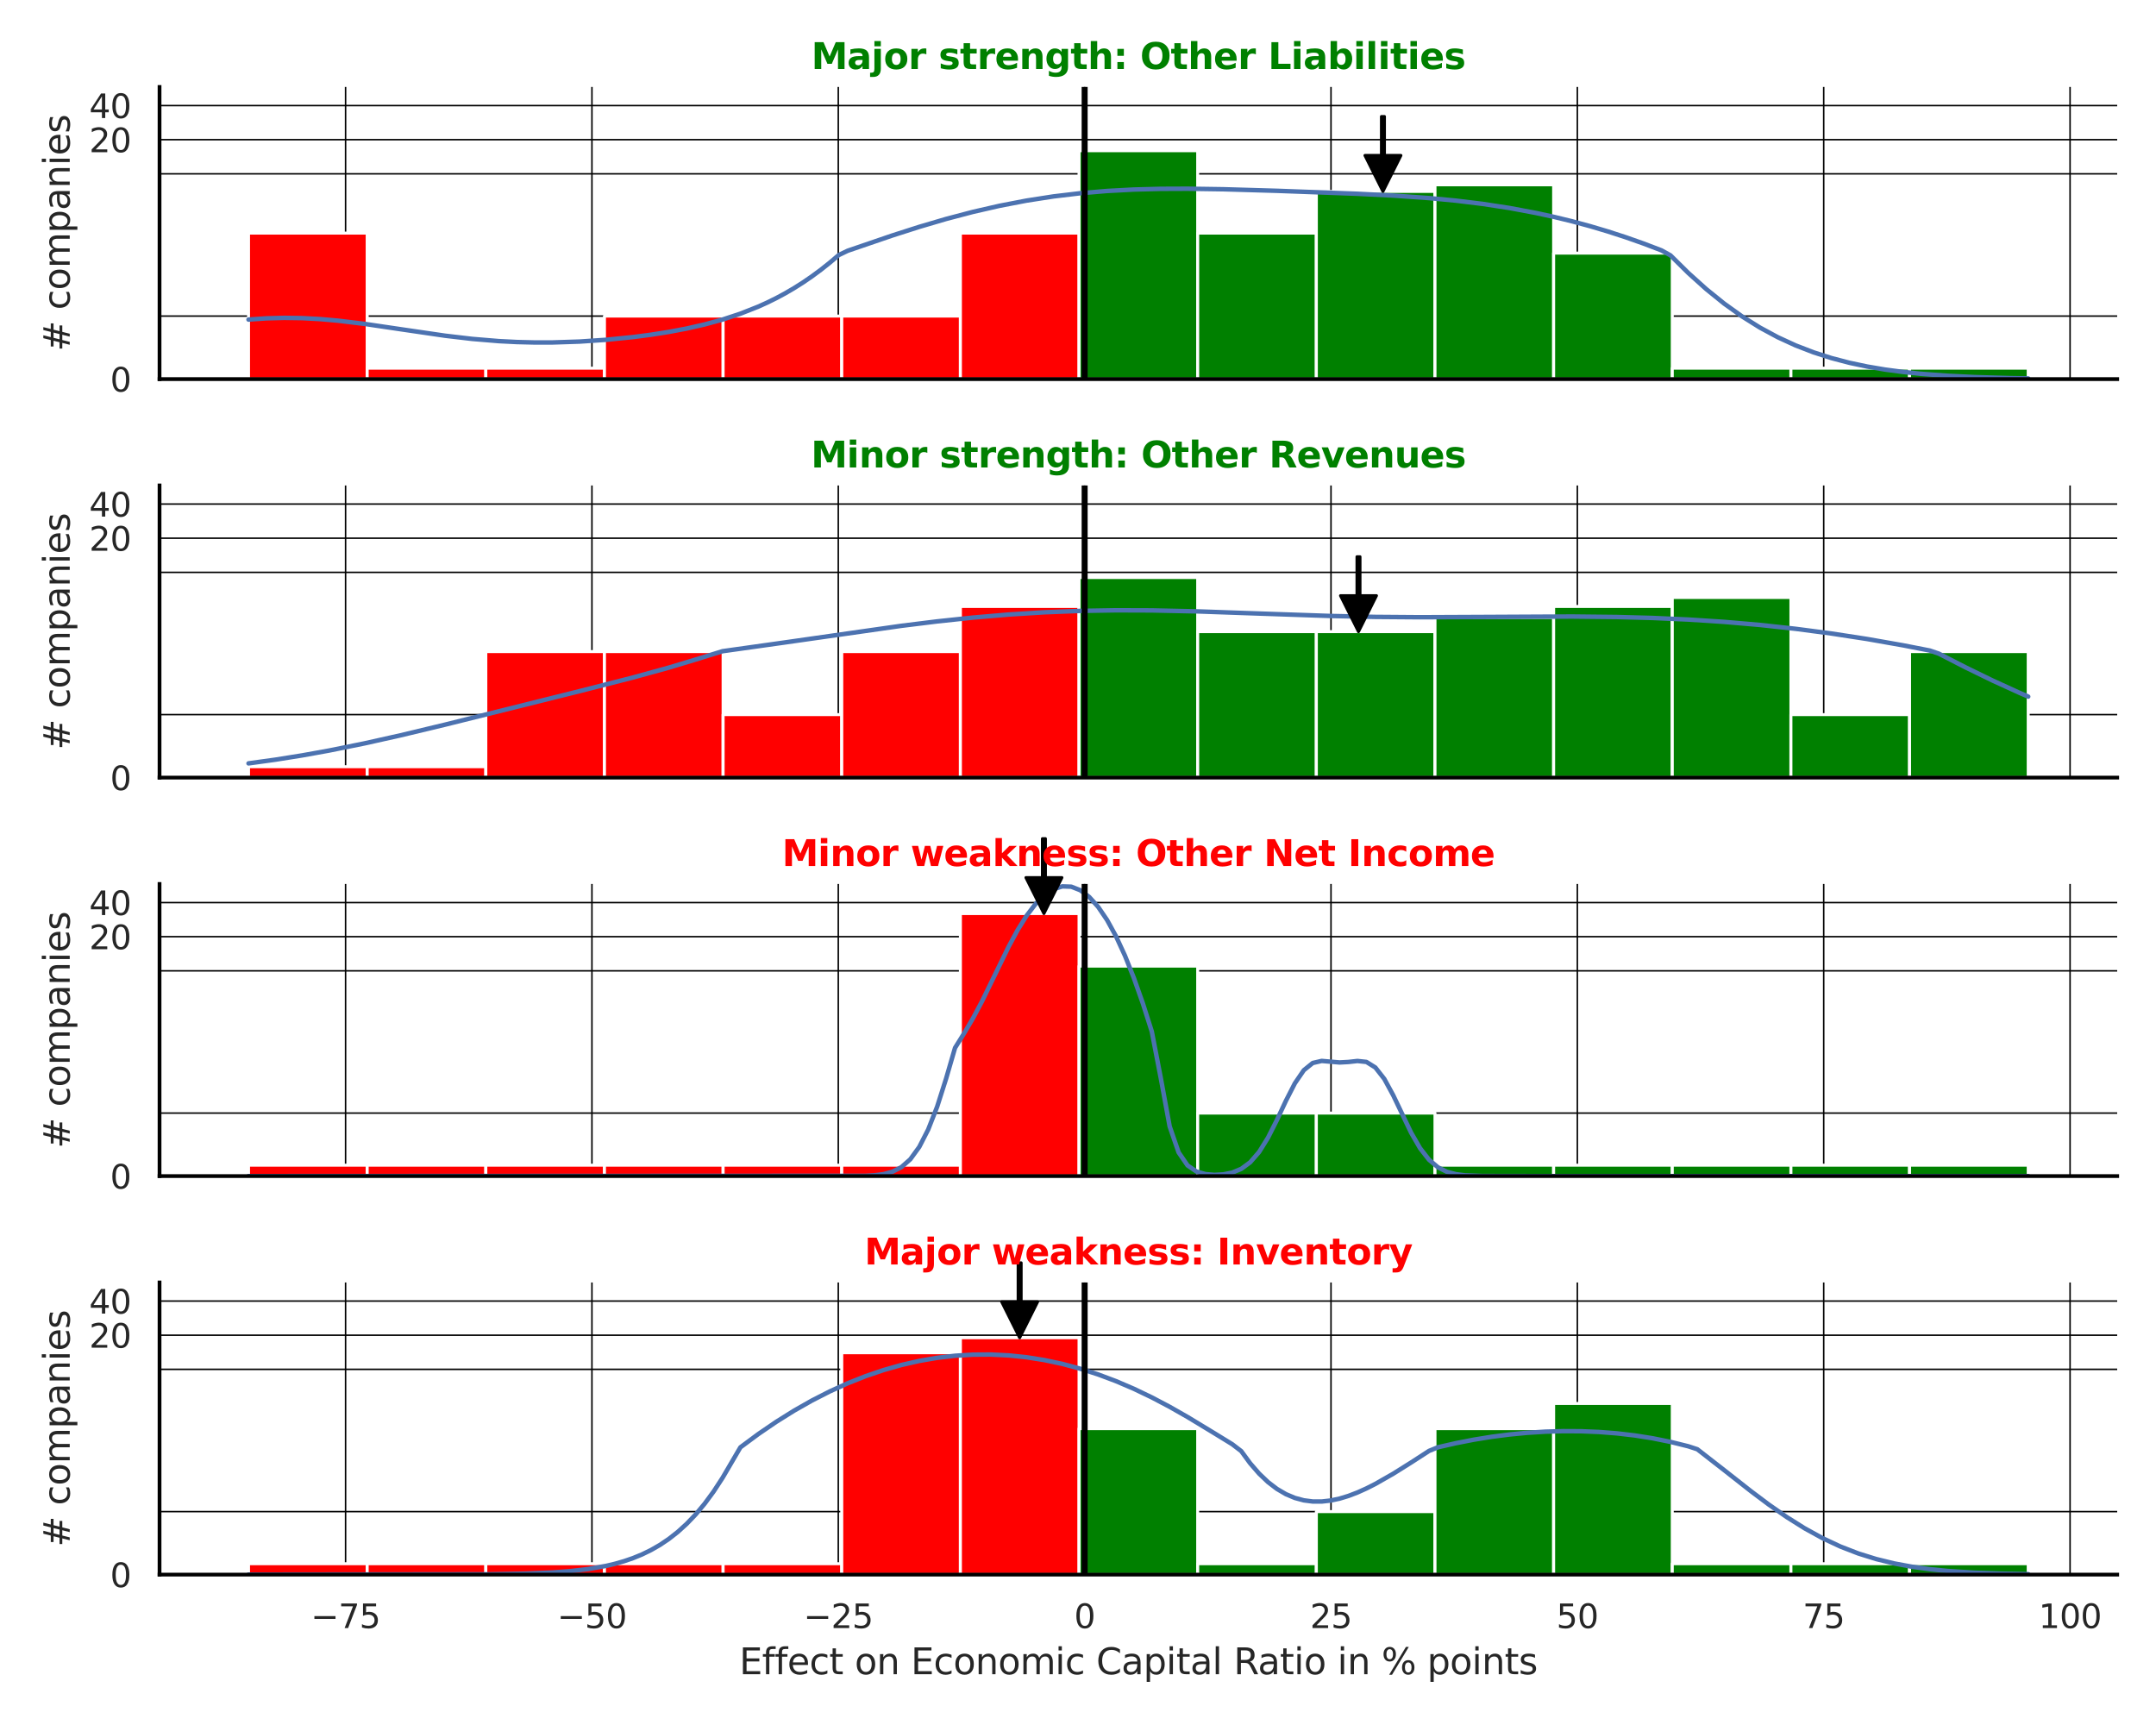 <?xml version="1.0" encoding="utf-8" standalone="no"?>
<!DOCTYPE svg PUBLIC "-//W3C//DTD SVG 1.1//EN"
  "http://www.w3.org/Graphics/SVG/1.1/DTD/svg11.dtd">
<svg xmlns:xlink="http://www.w3.org/1999/xlink" width="720pt" height="576pt" viewBox="0 0 720 576" xmlns="http://www.w3.org/2000/svg" version="1.1">
 <defs>
  <style type="text/css">*{stroke-linejoin: round; stroke-linecap: butt}</style>
 </defs>
 <g id="figure_1">
  <g id="patch_1">
   <path d="M 0 576 
L 720 576 
L 720 0 
L 0 0 
z
" style="fill: #ffffff"/>
  </g>
  <g id="axes_1">
   <g id="patch_2">
    <path d="M 53.28 126.585 
L 707.04 126.585 
L 707.04 29.04 
L 53.28 29.04 
z
" style="fill: #ffffff"/>
   </g>
   <g id="matplotlib.axis_1">
    <g id="xtick_1">
     <g id="line2d_1">
      <path d="M 115.408 126.585 
L 115.408 29.04 
" clip-path="url(#p062d0b7837)" style="fill: none; stroke: #000000; stroke-width: 0.5; stroke-linecap: round"/>
     </g>
    </g>
    <g id="xtick_2">
     <g id="line2d_2">
      <path d="M 197.678 126.585 
L 197.678 29.04 
" clip-path="url(#p062d0b7837)" style="fill: none; stroke: #000000; stroke-width: 0.5; stroke-linecap: round"/>
     </g>
    </g>
    <g id="xtick_3">
     <g id="line2d_3">
      <path d="M 279.948 126.585 
L 279.948 29.04 
" clip-path="url(#p062d0b7837)" style="fill: none; stroke: #000000; stroke-width: 0.5; stroke-linecap: round"/>
     </g>
    </g>
    <g id="xtick_4">
     <g id="line2d_4">
      <path d="M 362.218 126.585 
L 362.218 29.04 
" clip-path="url(#p062d0b7837)" style="fill: none; stroke: #000000; stroke-width: 0.5; stroke-linecap: round"/>
     </g>
    </g>
    <g id="xtick_5">
     <g id="line2d_5">
      <path d="M 444.489 126.585 
L 444.489 29.04 
" clip-path="url(#p062d0b7837)" style="fill: none; stroke: #000000; stroke-width: 0.5; stroke-linecap: round"/>
     </g>
    </g>
    <g id="xtick_6">
     <g id="line2d_6">
      <path d="M 526.759 126.585 
L 526.759 29.04 
" clip-path="url(#p062d0b7837)" style="fill: none; stroke: #000000; stroke-width: 0.5; stroke-linecap: round"/>
     </g>
    </g>
    <g id="xtick_7">
     <g id="line2d_7">
      <path d="M 609.029 126.585 
L 609.029 29.04 
" clip-path="url(#p062d0b7837)" style="fill: none; stroke: #000000; stroke-width: 0.5; stroke-linecap: round"/>
     </g>
    </g>
    <g id="xtick_8">
     <g id="line2d_8">
      <path d="M 691.3 126.585 
L 691.3 29.04 
" clip-path="url(#p062d0b7837)" style="fill: none; stroke: #000000; stroke-width: 0.5; stroke-linecap: round"/>
     </g>
    </g>
   </g>
   <g id="matplotlib.axis_2">
    <g id="ytick_1">
     <g id="line2d_9">
      <path d="M 53.28 126.585 
L 707.04 126.585 
" clip-path="url(#p062d0b7837)" style="fill: none; stroke: #000000; stroke-width: 0.5; stroke-linecap: round"/>
     </g>
     <g id="text_1">
      <!-- 0 -->
      <g style="fill: #262626" transform="translate(36.781 130.764) scale(0.11 -0.11)">
       <defs>
        <path id="DejaVuSans-30" d="M 2034 4250 
Q 1547 4250 1301 3770 
Q 1056 3291 1056 2328 
Q 1056 1369 1301 889 
Q 1547 409 2034 409 
Q 2525 409 2770 889 
Q 3016 1369 3016 2328 
Q 3016 3291 2770 3770 
Q 2525 4250 2034 4250 
z
M 2034 4750 
Q 2819 4750 3233 4129 
Q 3647 3509 3647 2328 
Q 3647 1150 3233 529 
Q 2819 -91 2034 -91 
Q 1250 -91 836 529 
Q 422 1150 422 2328 
Q 422 3509 836 4129 
Q 1250 4750 2034 4750 
z
" transform="scale(0.016)"/>
       </defs>
       <use xlink:href="#DejaVuSans-30"/>
      </g>
     </g>
    </g>
    <g id="ytick_2">
     <g id="line2d_10">
      <path d="M 53.28 46.644 
L 707.04 46.644 
" clip-path="url(#p062d0b7837)" style="fill: none; stroke: #000000; stroke-width: 0.5; stroke-linecap: round"/>
     </g>
     <g id="text_2">
      <!-- 20 -->
      <g style="fill: #262626" transform="translate(29.782 50.824) scale(0.11 -0.11)">
       <defs>
        <path id="DejaVuSans-32" d="M 1228 531 
L 3431 531 
L 3431 0 
L 469 0 
L 469 531 
Q 828 903 1448 1529 
Q 2069 2156 2228 2338 
Q 2531 2678 2651 2914 
Q 2772 3150 2772 3378 
Q 2772 3750 2511 3984 
Q 2250 4219 1831 4219 
Q 1534 4219 1204 4116 
Q 875 4013 500 3803 
L 500 4441 
Q 881 4594 1212 4672 
Q 1544 4750 1819 4750 
Q 2544 4750 2975 4387 
Q 3406 4025 3406 3419 
Q 3406 3131 3298 2873 
Q 3191 2616 2906 2266 
Q 2828 2175 2409 1742 
Q 1991 1309 1228 531 
z
" transform="scale(0.016)"/>
       </defs>
       <use xlink:href="#DejaVuSans-32"/>
       <use xlink:href="#DejaVuSans-30" transform="translate(63.623 0)"/>
      </g>
     </g>
    </g>
    <g id="ytick_3">
     <g id="line2d_11">
      <path d="M 53.28 35.245 
L 707.04 35.245 
" clip-path="url(#p062d0b7837)" style="fill: none; stroke: #000000; stroke-width: 0.5; stroke-linecap: round"/>
     </g>
     <g id="text_3">
      <!-- 40 -->
      <g style="fill: #262626" transform="translate(29.782 39.425) scale(0.11 -0.11)">
       <defs>
        <path id="DejaVuSans-34" d="M 2419 4116 
L 825 1625 
L 2419 1625 
L 2419 4116 
z
M 2253 4666 
L 3047 4666 
L 3047 1625 
L 3713 1625 
L 3713 1100 
L 3047 1100 
L 3047 0 
L 2419 0 
L 2419 1100 
L 313 1100 
L 313 1709 
L 2253 4666 
z
" transform="scale(0.016)"/>
       </defs>
       <use xlink:href="#DejaVuSans-34"/>
       <use xlink:href="#DejaVuSans-30" transform="translate(63.623 0)"/>
      </g>
     </g>
    </g>
    <g id="ytick_4">
     <g id="line2d_12">
      <path d="M 53.28 105.548 
L 707.04 105.548 
" clip-path="url(#p062d0b7837)" style="fill: none; stroke: #000000; stroke-width: 0.5; stroke-linecap: round"/>
     </g>
    </g>
    <g id="ytick_5">
     <g id="line2d_13">
      <path d="M 53.28 58.043 
L 707.04 58.043 
" clip-path="url(#p062d0b7837)" style="fill: none; stroke: #000000; stroke-width: 0.5; stroke-linecap: round"/>
     </g>
    </g>
    <g id="text_4">
     <!-- # companies -->
     <g style="fill: #262626" transform="translate(23.287 117.335) rotate(-90) scale(0.12 -0.12)">
      <defs>
       <path id="DejaVuSans-23" d="M 3272 2816 
L 2363 2816 
L 2100 1772 
L 3016 1772 
L 3272 2816 
z
M 2803 4594 
L 2478 3297 
L 3391 3297 
L 3719 4594 
L 4219 4594 
L 3897 3297 
L 4872 3297 
L 4872 2816 
L 3775 2816 
L 3519 1772 
L 4513 1772 
L 4513 1294 
L 3397 1294 
L 3072 0 
L 2572 0 
L 2894 1294 
L 1978 1294 
L 1656 0 
L 1153 0 
L 1478 1294 
L 494 1294 
L 494 1772 
L 1594 1772 
L 1856 2816 
L 850 2816 
L 850 3297 
L 1978 3297 
L 2297 4594 
L 2803 4594 
z
" transform="scale(0.016)"/>
       <path id="DejaVuSans-20" transform="scale(0.016)"/>
       <path id="DejaVuSans-63" d="M 3122 3366 
L 3122 2828 
Q 2878 2963 2633 3030 
Q 2388 3097 2138 3097 
Q 1578 3097 1268 2742 
Q 959 2388 959 1747 
Q 959 1106 1268 751 
Q 1578 397 2138 397 
Q 2388 397 2633 464 
Q 2878 531 3122 666 
L 3122 134 
Q 2881 22 2623 -34 
Q 2366 -91 2075 -91 
Q 1284 -91 818 406 
Q 353 903 353 1747 
Q 353 2603 823 3093 
Q 1294 3584 2113 3584 
Q 2378 3584 2631 3529 
Q 2884 3475 3122 3366 
z
" transform="scale(0.016)"/>
       <path id="DejaVuSans-6f" d="M 1959 3097 
Q 1497 3097 1228 2736 
Q 959 2375 959 1747 
Q 959 1119 1226 758 
Q 1494 397 1959 397 
Q 2419 397 2687 759 
Q 2956 1122 2956 1747 
Q 2956 2369 2687 2733 
Q 2419 3097 1959 3097 
z
M 1959 3584 
Q 2709 3584 3137 3096 
Q 3566 2609 3566 1747 
Q 3566 888 3137 398 
Q 2709 -91 1959 -91 
Q 1206 -91 779 398 
Q 353 888 353 1747 
Q 353 2609 779 3096 
Q 1206 3584 1959 3584 
z
" transform="scale(0.016)"/>
       <path id="DejaVuSans-6d" d="M 3328 2828 
Q 3544 3216 3844 3400 
Q 4144 3584 4550 3584 
Q 5097 3584 5394 3201 
Q 5691 2819 5691 2113 
L 5691 0 
L 5113 0 
L 5113 2094 
Q 5113 2597 4934 2840 
Q 4756 3084 4391 3084 
Q 3944 3084 3684 2787 
Q 3425 2491 3425 1978 
L 3425 0 
L 2847 0 
L 2847 2094 
Q 2847 2600 2669 2842 
Q 2491 3084 2119 3084 
Q 1678 3084 1418 2786 
Q 1159 2488 1159 1978 
L 1159 0 
L 581 0 
L 581 3500 
L 1159 3500 
L 1159 2956 
Q 1356 3278 1631 3431 
Q 1906 3584 2284 3584 
Q 2666 3584 2933 3390 
Q 3200 3197 3328 2828 
z
" transform="scale(0.016)"/>
       <path id="DejaVuSans-70" d="M 1159 525 
L 1159 -1331 
L 581 -1331 
L 581 3500 
L 1159 3500 
L 1159 2969 
Q 1341 3281 1617 3432 
Q 1894 3584 2278 3584 
Q 2916 3584 3314 3078 
Q 3713 2572 3713 1747 
Q 3713 922 3314 415 
Q 2916 -91 2278 -91 
Q 1894 -91 1617 61 
Q 1341 213 1159 525 
z
M 3116 1747 
Q 3116 2381 2855 2742 
Q 2594 3103 2138 3103 
Q 1681 3103 1420 2742 
Q 1159 2381 1159 1747 
Q 1159 1113 1420 752 
Q 1681 391 2138 391 
Q 2594 391 2855 752 
Q 3116 1113 3116 1747 
z
" transform="scale(0.016)"/>
       <path id="DejaVuSans-61" d="M 2194 1759 
Q 1497 1759 1228 1600 
Q 959 1441 959 1056 
Q 959 750 1161 570 
Q 1363 391 1709 391 
Q 2188 391 2477 730 
Q 2766 1069 2766 1631 
L 2766 1759 
L 2194 1759 
z
M 3341 1997 
L 3341 0 
L 2766 0 
L 2766 531 
Q 2569 213 2275 61 
Q 1981 -91 1556 -91 
Q 1019 -91 701 211 
Q 384 513 384 1019 
Q 384 1609 779 1909 
Q 1175 2209 1959 2209 
L 2766 2209 
L 2766 2266 
Q 2766 2663 2505 2880 
Q 2244 3097 1772 3097 
Q 1472 3097 1187 3025 
Q 903 2953 641 2809 
L 641 3341 
Q 956 3463 1253 3523 
Q 1550 3584 1831 3584 
Q 2591 3584 2966 3190 
Q 3341 2797 3341 1997 
z
" transform="scale(0.016)"/>
       <path id="DejaVuSans-6e" d="M 3513 2113 
L 3513 0 
L 2938 0 
L 2938 2094 
Q 2938 2591 2744 2837 
Q 2550 3084 2163 3084 
Q 1697 3084 1428 2787 
Q 1159 2491 1159 1978 
L 1159 0 
L 581 0 
L 581 3500 
L 1159 3500 
L 1159 2956 
Q 1366 3272 1645 3428 
Q 1925 3584 2291 3584 
Q 2894 3584 3203 3211 
Q 3513 2838 3513 2113 
z
" transform="scale(0.016)"/>
       <path id="DejaVuSans-69" d="M 603 3500 
L 1178 3500 
L 1178 0 
L 603 0 
L 603 3500 
z
M 603 4863 
L 1178 4863 
L 1178 4134 
L 603 4134 
L 603 4863 
z
" transform="scale(0.016)"/>
       <path id="DejaVuSans-65" d="M 3597 1894 
L 3597 1613 
L 953 1613 
Q 991 1019 1311 708 
Q 1631 397 2203 397 
Q 2534 397 2845 478 
Q 3156 559 3463 722 
L 3463 178 
Q 3153 47 2828 -22 
Q 2503 -91 2169 -91 
Q 1331 -91 842 396 
Q 353 884 353 1716 
Q 353 2575 817 3079 
Q 1281 3584 2069 3584 
Q 2775 3584 3186 3129 
Q 3597 2675 3597 1894 
z
M 3022 2063 
Q 3016 2534 2758 2815 
Q 2500 3097 2075 3097 
Q 1594 3097 1305 2825 
Q 1016 2553 972 2059 
L 3022 2063 
z
" transform="scale(0.016)"/>
       <path id="DejaVuSans-73" d="M 2834 3397 
L 2834 2853 
Q 2591 2978 2328 3040 
Q 2066 3103 1784 3103 
Q 1356 3103 1142 2972 
Q 928 2841 928 2578 
Q 928 2378 1081 2264 
Q 1234 2150 1697 2047 
L 1894 2003 
Q 2506 1872 2764 1633 
Q 3022 1394 3022 966 
Q 3022 478 2636 193 
Q 2250 -91 1575 -91 
Q 1294 -91 989 -36 
Q 684 19 347 128 
L 347 722 
Q 666 556 975 473 
Q 1284 391 1588 391 
Q 1994 391 2212 530 
Q 2431 669 2431 922 
Q 2431 1156 2273 1281 
Q 2116 1406 1581 1522 
L 1381 1569 
Q 847 1681 609 1914 
Q 372 2147 372 2553 
Q 372 3047 722 3315 
Q 1072 3584 1716 3584 
Q 2034 3584 2315 3537 
Q 2597 3491 2834 3397 
z
" transform="scale(0.016)"/>
      </defs>
      <use xlink:href="#DejaVuSans-23"/>
      <use xlink:href="#DejaVuSans-20" transform="translate(83.789 0)"/>
      <use xlink:href="#DejaVuSans-63" transform="translate(115.576 0)"/>
      <use xlink:href="#DejaVuSans-6f" transform="translate(170.557 0)"/>
      <use xlink:href="#DejaVuSans-6d" transform="translate(231.738 0)"/>
      <use xlink:href="#DejaVuSans-70" transform="translate(329.15 0)"/>
      <use xlink:href="#DejaVuSans-61" transform="translate(392.627 0)"/>
      <use xlink:href="#DejaVuSans-6e" transform="translate(453.906 0)"/>
      <use xlink:href="#DejaVuSans-69" transform="translate(517.285 0)"/>
      <use xlink:href="#DejaVuSans-65" transform="translate(545.068 0)"/>
      <use xlink:href="#DejaVuSans-73" transform="translate(606.592 0)"/>
     </g>
    </g>
   </g>
   <g id="patch_3">
    <path d="M 82.996 126.585 
L 122.618 126.585 
L 122.618 77.843 
L 82.996 77.843 
z
" clip-path="url(#p062d0b7837)" style="fill: #ff0000; stroke: #ffffff; stroke-linejoin: miter"/>
   </g>
   <g id="patch_4">
    <path d="M 122.618 126.585 
L 162.24 126.585 
L 162.24 122.94 
L 122.618 122.94 
z
" clip-path="url(#p062d0b7837)" style="fill: #ff0000; stroke: #ffffff; stroke-linejoin: miter"/>
   </g>
   <g id="patch_5">
    <path d="M 162.24 126.585 
L 201.862 126.585 
L 201.862 122.94 
L 162.24 122.94 
z
" clip-path="url(#p062d0b7837)" style="fill: #ff0000; stroke: #ffffff; stroke-linejoin: miter"/>
   </g>
   <g id="patch_6">
    <path d="M 201.862 126.585 
L 241.484 126.585 
L 241.484 105.548 
L 201.862 105.548 
z
" clip-path="url(#p062d0b7837)" style="fill: #ff0000; stroke: #ffffff; stroke-linejoin: miter"/>
   </g>
   <g id="patch_7">
    <path d="M 241.484 126.585 
L 281.105 126.585 
L 281.105 105.548 
L 241.484 105.548 
z
" clip-path="url(#p062d0b7837)" style="fill: #ff0000; stroke: #ffffff; stroke-linejoin: miter"/>
   </g>
   <g id="patch_8">
    <path d="M 281.105 126.585 
L 320.727 126.585 
L 320.727 105.548 
L 281.105 105.548 
z
" clip-path="url(#p062d0b7837)" style="fill: #ff0000; stroke: #ffffff; stroke-linejoin: miter"/>
   </g>
   <g id="patch_9">
    <path d="M 320.727 126.585 
L 360.349 126.585 
L 360.349 77.843 
L 320.727 77.843 
z
" clip-path="url(#p062d0b7837)" style="fill: #ff0000; stroke: #ffffff; stroke-linejoin: miter"/>
   </g>
   <g id="patch_10">
    <path d="M 360.349 126.585 
L 399.971 126.585 
L 399.971 50.314 
L 360.349 50.314 
z
" clip-path="url(#p062d0b7837)" style="fill: #008000; stroke: #ffffff; stroke-linejoin: miter"/>
   </g>
   <g id="patch_11">
    <path d="M 399.971 126.585 
L 439.593 126.585 
L 439.593 77.843 
L 399.971 77.843 
z
" clip-path="url(#p062d0b7837)" style="fill: #008000; stroke: #ffffff; stroke-linejoin: miter"/>
   </g>
   <g id="patch_12">
    <path d="M 439.593 126.585 
L 479.215 126.585 
L 479.215 63.909 
L 439.593 63.909 
z
" clip-path="url(#p062d0b7837)" style="fill: #008000; stroke: #ffffff; stroke-linejoin: miter"/>
   </g>
   <g id="patch_13">
    <path d="M 479.215 126.585 
L 518.836 126.585 
L 518.836 61.713 
L 479.215 61.713 
z
" clip-path="url(#p062d0b7837)" style="fill: #008000; stroke: #ffffff; stroke-linejoin: miter"/>
   </g>
   <g id="patch_14">
    <path d="M 518.836 126.585 
L 558.458 126.585 
L 558.458 84.511 
L 518.836 84.511 
z
" clip-path="url(#p062d0b7837)" style="fill: #008000; stroke: #ffffff; stroke-linejoin: miter"/>
   </g>
   <g id="patch_15">
    <path d="M 558.458 126.585 
L 598.08 126.585 
L 598.08 122.94 
L 558.458 122.94 
z
" clip-path="url(#p062d0b7837)" style="fill: #008000; stroke: #ffffff; stroke-linejoin: miter"/>
   </g>
   <g id="patch_16">
    <path d="M 598.08 126.585 
L 637.702 126.585 
L 637.702 122.94 
L 598.08 122.94 
z
" clip-path="url(#p062d0b7837)" style="fill: #008000; stroke: #ffffff; stroke-linejoin: miter"/>
   </g>
   <g id="patch_17">
    <path d="M 637.702 126.585 
L 677.324 126.585 
L 677.324 122.94 
L 637.702 122.94 
z
" clip-path="url(#p062d0b7837)" style="fill: #008000; stroke: #ffffff; stroke-linejoin: miter"/>
   </g>
   <g id="line2d_14">
    <path d="M 82.996 106.71 
L 88.97 106.298 
L 94.943 106.138 
L 100.916 106.227 
L 106.889 106.548 
L 112.862 107.074 
L 121.822 108.161 
L 133.768 109.928 
L 148.701 112.11 
L 157.661 113.161 
L 166.62 113.906 
L 172.593 114.21 
L 178.567 114.357 
L 184.54 114.348 
L 193.499 114.058 
L 202.459 113.456 
L 211.419 112.551 
L 217.392 111.771 
L 223.365 110.829 
L 229.338 109.698 
L 235.311 108.34 
L 241.285 106.707 
L 247.258 104.742 
L 253.231 102.382 
L 256.217 101.033 
L 259.204 99.561 
L 262.191 97.957 
L 265.177 96.212 
L 268.164 94.321 
L 271.15 92.276 
L 274.137 90.071 
L 277.123 87.702 
L 280.11 85.164 
L 283.097 83.727 
L 298.029 78.619 
L 306.989 75.75 
L 315.949 73.112 
L 324.908 70.753 
L 333.868 68.703 
L 342.828 66.981 
L 351.788 65.589 
L 360.747 64.523 
L 369.707 63.764 
L 378.667 63.286 
L 387.626 63.052 
L 396.586 63.016 
L 408.532 63.192 
L 426.452 63.712 
L 453.331 64.704 
L 465.277 65.305 
L 477.223 66.142 
L 486.183 66.993 
L 495.143 68.086 
L 504.103 69.457 
L 513.062 71.137 
L 519.035 72.441 
L 525.009 73.897 
L 530.982 75.512 
L 536.955 77.287 
L 542.928 79.227 
L 548.901 81.334 
L 554.874 83.61 
L 557.861 85.273 
L 563.834 91.169 
L 569.807 96.541 
L 575.78 101.367 
L 581.753 105.644 
L 587.727 109.382 
L 593.7 112.606 
L 599.673 115.35 
L 605.646 117.656 
L 611.619 119.567 
L 617.592 121.132 
L 623.565 122.396 
L 629.539 123.405 
L 635.512 124.198 
L 641.485 124.815 
L 650.445 125.48 
L 659.404 125.914 
L 671.35 126.255 
L 677.324 126.358 
L 677.324 126.358 
" clip-path="url(#p062d0b7837)" style="fill: none; stroke: #4c72b0; stroke-width: 1.5; stroke-linecap: round"/>
   </g>
   <g id="line2d_15">
    <path d="M 362.218 126.585 
L 362.218 29.04 
" clip-path="url(#p062d0b7837)" style="fill: none; stroke: #000000; stroke-width: 2; stroke-linecap: round"/>
   </g>
   <g id="patch_18">
    <path d="M 53.28 126.585 
L 53.28 29.04 
" style="fill: none; stroke: #000000; stroke-width: 1.25; stroke-linejoin: miter; stroke-linecap: square"/>
   </g>
   <g id="patch_19">
    <path d="M 53.28 126.585 
L 707.04 126.585 
" style="fill: none; stroke: #000000; stroke-width: 1.25; stroke-linejoin: miter; stroke-linecap: square"/>
   </g>
   <g id="patch_20">
    <path d="M 462.334 38.909 
Q 462.334 45.408 462.334 51.906 
L 467.834 51.906 
Q 464.834 57.908 461.834 63.909 
Q 458.834 57.908 455.834 51.906 
L 461.334 51.906 
Q 461.334 45.408 461.334 38.909 
L 462.334 38.909 
z
" style="stroke: #000000; stroke-linecap: round"/>
   </g>
   <g id="text_5">
    <!-- Major strength: Other Liabilities -->
    <g style="fill: #008000" transform="translate(270.937 23.04) scale(0.12 -0.12)">
     <defs>
      <path id="DejaVuSans-Bold-4d" d="M 588 4666 
L 2119 4666 
L 3181 2169 
L 4250 4666 
L 5778 4666 
L 5778 0 
L 4641 0 
L 4641 3413 
L 3566 897 
L 2803 897 
L 1728 3413 
L 1728 0 
L 588 0 
L 588 4666 
z
" transform="scale(0.016)"/>
      <path id="DejaVuSans-Bold-61" d="M 2106 1575 
Q 1756 1575 1579 1456 
Q 1403 1338 1403 1106 
Q 1403 894 1545 773 
Q 1688 653 1941 653 
Q 2256 653 2472 879 
Q 2688 1106 2688 1447 
L 2688 1575 
L 2106 1575 
z
M 3816 1997 
L 3816 0 
L 2688 0 
L 2688 519 
Q 2463 200 2181 54 
Q 1900 -91 1497 -91 
Q 953 -91 614 226 
Q 275 544 275 1050 
Q 275 1666 698 1953 
Q 1122 2241 2028 2241 
L 2688 2241 
L 2688 2328 
Q 2688 2594 2478 2717 
Q 2269 2841 1825 2841 
Q 1466 2841 1156 2769 
Q 847 2697 581 2553 
L 581 3406 
Q 941 3494 1303 3539 
Q 1666 3584 2028 3584 
Q 2975 3584 3395 3211 
Q 3816 2838 3816 1997 
z
" transform="scale(0.016)"/>
      <path id="DejaVuSans-Bold-6a" d="M 538 3500 
L 1656 3500 
L 1656 63 
Q 1656 -641 1318 -1011 
Q 981 -1381 341 -1381 
L -213 -1381 
L -213 -647 
L -19 -647 
Q 300 -647 419 -503 
Q 538 -359 538 63 
L 538 3500 
z
M 538 4863 
L 1656 4863 
L 1656 3950 
L 538 3950 
L 538 4863 
z
" transform="scale(0.016)"/>
      <path id="DejaVuSans-Bold-6f" d="M 2203 2784 
Q 1831 2784 1636 2517 
Q 1441 2250 1441 1747 
Q 1441 1244 1636 976 
Q 1831 709 2203 709 
Q 2569 709 2762 976 
Q 2956 1244 2956 1747 
Q 2956 2250 2762 2517 
Q 2569 2784 2203 2784 
z
M 2203 3584 
Q 3106 3584 3614 3096 
Q 4122 2609 4122 1747 
Q 4122 884 3614 396 
Q 3106 -91 2203 -91 
Q 1297 -91 786 396 
Q 275 884 275 1747 
Q 275 2609 786 3096 
Q 1297 3584 2203 3584 
z
" transform="scale(0.016)"/>
      <path id="DejaVuSans-Bold-72" d="M 3138 2547 
Q 2991 2616 2845 2648 
Q 2700 2681 2553 2681 
Q 2122 2681 1889 2404 
Q 1656 2128 1656 1613 
L 1656 0 
L 538 0 
L 538 3500 
L 1656 3500 
L 1656 2925 
Q 1872 3269 2151 3426 
Q 2431 3584 2822 3584 
Q 2878 3584 2943 3579 
Q 3009 3575 3134 3559 
L 3138 2547 
z
" transform="scale(0.016)"/>
      <path id="DejaVuSans-Bold-20" transform="scale(0.016)"/>
      <path id="DejaVuSans-Bold-73" d="M 3272 3391 
L 3272 2541 
Q 2913 2691 2578 2766 
Q 2244 2841 1947 2841 
Q 1628 2841 1473 2761 
Q 1319 2681 1319 2516 
Q 1319 2381 1436 2309 
Q 1553 2238 1856 2203 
L 2053 2175 
Q 2913 2066 3209 1816 
Q 3506 1566 3506 1031 
Q 3506 472 3093 190 
Q 2681 -91 1863 -91 
Q 1516 -91 1145 -36 
Q 775 19 384 128 
L 384 978 
Q 719 816 1070 734 
Q 1422 653 1784 653 
Q 2113 653 2278 743 
Q 2444 834 2444 1013 
Q 2444 1163 2330 1236 
Q 2216 1309 1875 1350 
L 1678 1375 
Q 931 1469 631 1722 
Q 331 1975 331 2491 
Q 331 3047 712 3315 
Q 1094 3584 1881 3584 
Q 2191 3584 2531 3537 
Q 2872 3491 3272 3391 
z
" transform="scale(0.016)"/>
      <path id="DejaVuSans-Bold-74" d="M 1759 4494 
L 1759 3500 
L 2913 3500 
L 2913 2700 
L 1759 2700 
L 1759 1216 
Q 1759 972 1856 886 
Q 1953 800 2241 800 
L 2816 800 
L 2816 0 
L 1856 0 
Q 1194 0 917 276 
Q 641 553 641 1216 
L 641 2700 
L 84 2700 
L 84 3500 
L 641 3500 
L 641 4494 
L 1759 4494 
z
" transform="scale(0.016)"/>
      <path id="DejaVuSans-Bold-65" d="M 4031 1759 
L 4031 1441 
L 1416 1441 
Q 1456 1047 1700 850 
Q 1944 653 2381 653 
Q 2734 653 3104 758 
Q 3475 863 3866 1075 
L 3866 213 
Q 3469 63 3072 -14 
Q 2675 -91 2278 -91 
Q 1328 -91 801 392 
Q 275 875 275 1747 
Q 275 2603 792 3093 
Q 1309 3584 2216 3584 
Q 3041 3584 3536 3087 
Q 4031 2591 4031 1759 
z
M 2881 2131 
Q 2881 2450 2695 2645 
Q 2509 2841 2209 2841 
Q 1884 2841 1681 2658 
Q 1478 2475 1428 2131 
L 2881 2131 
z
" transform="scale(0.016)"/>
      <path id="DejaVuSans-Bold-6e" d="M 4056 2131 
L 4056 0 
L 2931 0 
L 2931 347 
L 2931 1631 
Q 2931 2084 2911 2256 
Q 2891 2428 2841 2509 
Q 2775 2619 2662 2680 
Q 2550 2741 2406 2741 
Q 2056 2741 1856 2470 
Q 1656 2200 1656 1722 
L 1656 0 
L 538 0 
L 538 3500 
L 1656 3500 
L 1656 2988 
Q 1909 3294 2193 3439 
Q 2478 3584 2822 3584 
Q 3428 3584 3742 3212 
Q 4056 2841 4056 2131 
z
" transform="scale(0.016)"/>
      <path id="DejaVuSans-Bold-67" d="M 2919 594 
Q 2688 288 2409 144 
Q 2131 0 1766 0 
Q 1125 0 706 504 
Q 288 1009 288 1791 
Q 288 2575 706 3076 
Q 1125 3578 1766 3578 
Q 2131 3578 2409 3434 
Q 2688 3291 2919 2981 
L 2919 3500 
L 4044 3500 
L 4044 353 
Q 4044 -491 3511 -936 
Q 2978 -1381 1966 -1381 
Q 1638 -1381 1331 -1331 
Q 1025 -1281 716 -1178 
L 716 -306 
Q 1009 -475 1290 -558 
Q 1572 -641 1856 -641 
Q 2406 -641 2662 -400 
Q 2919 -159 2919 353 
L 2919 594 
z
M 2181 2772 
Q 1834 2772 1640 2515 
Q 1447 2259 1447 1791 
Q 1447 1309 1634 1061 
Q 1822 813 2181 813 
Q 2531 813 2725 1069 
Q 2919 1325 2919 1791 
Q 2919 2259 2725 2515 
Q 2531 2772 2181 2772 
z
" transform="scale(0.016)"/>
      <path id="DejaVuSans-Bold-68" d="M 4056 2131 
L 4056 0 
L 2931 0 
L 2931 347 
L 2931 1625 
Q 2931 2084 2911 2256 
Q 2891 2428 2841 2509 
Q 2775 2619 2662 2680 
Q 2550 2741 2406 2741 
Q 2056 2741 1856 2470 
Q 1656 2200 1656 1722 
L 1656 0 
L 538 0 
L 538 4863 
L 1656 4863 
L 1656 2988 
Q 1909 3294 2193 3439 
Q 2478 3584 2822 3584 
Q 3428 3584 3742 3212 
Q 4056 2841 4056 2131 
z
" transform="scale(0.016)"/>
      <path id="DejaVuSans-Bold-3a" d="M 716 3500 
L 1844 3500 
L 1844 2291 
L 716 2291 
L 716 3500 
z
M 716 1209 
L 1844 1209 
L 1844 0 
L 716 0 
L 716 1209 
z
" transform="scale(0.016)"/>
      <path id="DejaVuSans-Bold-4f" d="M 2719 3878 
Q 2169 3878 1866 3472 
Q 1563 3066 1563 2328 
Q 1563 1594 1866 1187 
Q 2169 781 2719 781 
Q 3272 781 3575 1187 
Q 3878 1594 3878 2328 
Q 3878 3066 3575 3472 
Q 3272 3878 2719 3878 
z
M 2719 4750 
Q 3844 4750 4481 4106 
Q 5119 3463 5119 2328 
Q 5119 1197 4481 553 
Q 3844 -91 2719 -91 
Q 1597 -91 958 553 
Q 319 1197 319 2328 
Q 319 3463 958 4106 
Q 1597 4750 2719 4750 
z
" transform="scale(0.016)"/>
      <path id="DejaVuSans-Bold-4c" d="M 588 4666 
L 1791 4666 
L 1791 909 
L 3903 909 
L 3903 0 
L 588 0 
L 588 4666 
z
" transform="scale(0.016)"/>
      <path id="DejaVuSans-Bold-69" d="M 538 3500 
L 1656 3500 
L 1656 0 
L 538 0 
L 538 3500 
z
M 538 4863 
L 1656 4863 
L 1656 3950 
L 538 3950 
L 538 4863 
z
" transform="scale(0.016)"/>
      <path id="DejaVuSans-Bold-62" d="M 2400 722 
Q 2759 722 2948 984 
Q 3138 1247 3138 1747 
Q 3138 2247 2948 2509 
Q 2759 2772 2400 2772 
Q 2041 2772 1848 2508 
Q 1656 2244 1656 1747 
Q 1656 1250 1848 986 
Q 2041 722 2400 722 
z
M 1656 2988 
Q 1888 3294 2169 3439 
Q 2450 3584 2816 3584 
Q 3463 3584 3878 3070 
Q 4294 2556 4294 1747 
Q 4294 938 3878 423 
Q 3463 -91 2816 -91 
Q 2450 -91 2169 54 
Q 1888 200 1656 506 
L 1656 0 
L 538 0 
L 538 4863 
L 1656 4863 
L 1656 2988 
z
" transform="scale(0.016)"/>
      <path id="DejaVuSans-Bold-6c" d="M 538 4863 
L 1656 4863 
L 1656 0 
L 538 0 
L 538 4863 
z
" transform="scale(0.016)"/>
     </defs>
     <use xlink:href="#DejaVuSans-Bold-4d"/>
     <use xlink:href="#DejaVuSans-Bold-61" transform="translate(99.512 0)"/>
     <use xlink:href="#DejaVuSans-Bold-6a" transform="translate(166.992 0)"/>
     <use xlink:href="#DejaVuSans-Bold-6f" transform="translate(201.27 0)"/>
     <use xlink:href="#DejaVuSans-Bold-72" transform="translate(269.971 0)"/>
     <use xlink:href="#DejaVuSans-Bold-20" transform="translate(319.287 0)"/>
     <use xlink:href="#DejaVuSans-Bold-73" transform="translate(354.102 0)"/>
     <use xlink:href="#DejaVuSans-Bold-74" transform="translate(413.623 0)"/>
     <use xlink:href="#DejaVuSans-Bold-72" transform="translate(461.426 0)"/>
     <use xlink:href="#DejaVuSans-Bold-65" transform="translate(510.742 0)"/>
     <use xlink:href="#DejaVuSans-Bold-6e" transform="translate(578.564 0)"/>
     <use xlink:href="#DejaVuSans-Bold-67" transform="translate(649.756 0)"/>
     <use xlink:href="#DejaVuSans-Bold-74" transform="translate(721.338 0)"/>
     <use xlink:href="#DejaVuSans-Bold-68" transform="translate(769.141 0)"/>
     <use xlink:href="#DejaVuSans-Bold-3a" transform="translate(840.332 0)"/>
     <use xlink:href="#DejaVuSans-Bold-20" transform="translate(880.322 0)"/>
     <use xlink:href="#DejaVuSans-Bold-4f" transform="translate(915.137 0)"/>
     <use xlink:href="#DejaVuSans-Bold-74" transform="translate(1000.146 0)"/>
     <use xlink:href="#DejaVuSans-Bold-68" transform="translate(1047.949 0)"/>
     <use xlink:href="#DejaVuSans-Bold-65" transform="translate(1119.141 0)"/>
     <use xlink:href="#DejaVuSans-Bold-72" transform="translate(1186.963 0)"/>
     <use xlink:href="#DejaVuSans-Bold-20" transform="translate(1236.279 0)"/>
     <use xlink:href="#DejaVuSans-Bold-4c" transform="translate(1271.094 0)"/>
     <use xlink:href="#DejaVuSans-Bold-69" transform="translate(1334.814 0)"/>
     <use xlink:href="#DejaVuSans-Bold-61" transform="translate(1369.092 0)"/>
     <use xlink:href="#DejaVuSans-Bold-62" transform="translate(1436.572 0)"/>
     <use xlink:href="#DejaVuSans-Bold-69" transform="translate(1508.154 0)"/>
     <use xlink:href="#DejaVuSans-Bold-6c" transform="translate(1542.432 0)"/>
     <use xlink:href="#DejaVuSans-Bold-69" transform="translate(1576.709 0)"/>
     <use xlink:href="#DejaVuSans-Bold-74" transform="translate(1610.986 0)"/>
     <use xlink:href="#DejaVuSans-Bold-69" transform="translate(1658.789 0)"/>
     <use xlink:href="#DejaVuSans-Bold-65" transform="translate(1693.066 0)"/>
     <use xlink:href="#DejaVuSans-Bold-73" transform="translate(1760.889 0)"/>
    </g>
   </g>
  </g>
  <g id="axes_2">
   <g id="patch_21">
    <path d="M 53.28 259.65 
L 707.04 259.65 
L 707.04 162.105 
L 53.28 162.105 
z
" style="fill: #ffffff"/>
   </g>
   <g id="matplotlib.axis_3">
    <g id="xtick_9">
     <g id="line2d_16">
      <path d="M 115.408 259.65 
L 115.408 162.105 
" clip-path="url(#p3ee8911514)" style="fill: none; stroke: #000000; stroke-width: 0.5; stroke-linecap: round"/>
     </g>
    </g>
    <g id="xtick_10">
     <g id="line2d_17">
      <path d="M 197.678 259.65 
L 197.678 162.105 
" clip-path="url(#p3ee8911514)" style="fill: none; stroke: #000000; stroke-width: 0.5; stroke-linecap: round"/>
     </g>
    </g>
    <g id="xtick_11">
     <g id="line2d_18">
      <path d="M 279.948 259.65 
L 279.948 162.105 
" clip-path="url(#p3ee8911514)" style="fill: none; stroke: #000000; stroke-width: 0.5; stroke-linecap: round"/>
     </g>
    </g>
    <g id="xtick_12">
     <g id="line2d_19">
      <path d="M 362.218 259.65 
L 362.218 162.105 
" clip-path="url(#p3ee8911514)" style="fill: none; stroke: #000000; stroke-width: 0.5; stroke-linecap: round"/>
     </g>
    </g>
    <g id="xtick_13">
     <g id="line2d_20">
      <path d="M 444.489 259.65 
L 444.489 162.105 
" clip-path="url(#p3ee8911514)" style="fill: none; stroke: #000000; stroke-width: 0.5; stroke-linecap: round"/>
     </g>
    </g>
    <g id="xtick_14">
     <g id="line2d_21">
      <path d="M 526.759 259.65 
L 526.759 162.105 
" clip-path="url(#p3ee8911514)" style="fill: none; stroke: #000000; stroke-width: 0.5; stroke-linecap: round"/>
     </g>
    </g>
    <g id="xtick_15">
     <g id="line2d_22">
      <path d="M 609.029 259.65 
L 609.029 162.105 
" clip-path="url(#p3ee8911514)" style="fill: none; stroke: #000000; stroke-width: 0.5; stroke-linecap: round"/>
     </g>
    </g>
    <g id="xtick_16">
     <g id="line2d_23">
      <path d="M 691.3 259.65 
L 691.3 162.105 
" clip-path="url(#p3ee8911514)" style="fill: none; stroke: #000000; stroke-width: 0.5; stroke-linecap: round"/>
     </g>
    </g>
   </g>
   <g id="matplotlib.axis_4">
    <g id="ytick_6">
     <g id="line2d_24">
      <path d="M 53.28 259.65 
L 707.04 259.65 
" clip-path="url(#p3ee8911514)" style="fill: none; stroke: #000000; stroke-width: 0.5; stroke-linecap: round"/>
     </g>
     <g id="text_6">
      <!-- 0 -->
      <g style="fill: #262626" transform="translate(36.781 263.829) scale(0.11 -0.11)">
       <use xlink:href="#DejaVuSans-30"/>
      </g>
     </g>
    </g>
    <g id="ytick_7">
     <g id="line2d_25">
      <path d="M 53.28 179.709 
L 707.04 179.709 
" clip-path="url(#p3ee8911514)" style="fill: none; stroke: #000000; stroke-width: 0.5; stroke-linecap: round"/>
     </g>
     <g id="text_7">
      <!-- 20 -->
      <g style="fill: #262626" transform="translate(29.782 183.889) scale(0.11 -0.11)">
       <use xlink:href="#DejaVuSans-32"/>
       <use xlink:href="#DejaVuSans-30" transform="translate(63.623 0)"/>
      </g>
     </g>
    </g>
    <g id="ytick_8">
     <g id="line2d_26">
      <path d="M 53.28 168.31 
L 707.04 168.31 
" clip-path="url(#p3ee8911514)" style="fill: none; stroke: #000000; stroke-width: 0.5; stroke-linecap: round"/>
     </g>
     <g id="text_8">
      <!-- 40 -->
      <g style="fill: #262626" transform="translate(29.782 172.49) scale(0.11 -0.11)">
       <use xlink:href="#DejaVuSans-34"/>
       <use xlink:href="#DejaVuSans-30" transform="translate(63.623 0)"/>
      </g>
     </g>
    </g>
    <g id="ytick_9">
     <g id="line2d_27">
      <path d="M 53.28 238.613 
L 707.04 238.613 
" clip-path="url(#p3ee8911514)" style="fill: none; stroke: #000000; stroke-width: 0.5; stroke-linecap: round"/>
     </g>
    </g>
    <g id="ytick_10">
     <g id="line2d_28">
      <path d="M 53.28 191.108 
L 707.04 191.108 
" clip-path="url(#p3ee8911514)" style="fill: none; stroke: #000000; stroke-width: 0.5; stroke-linecap: round"/>
     </g>
    </g>
    <g id="text_9">
     <!-- # companies -->
     <g style="fill: #262626" transform="translate(23.287 250.4) rotate(-90) scale(0.12 -0.12)">
      <use xlink:href="#DejaVuSans-23"/>
      <use xlink:href="#DejaVuSans-20" transform="translate(83.789 0)"/>
      <use xlink:href="#DejaVuSans-63" transform="translate(115.576 0)"/>
      <use xlink:href="#DejaVuSans-6f" transform="translate(170.557 0)"/>
      <use xlink:href="#DejaVuSans-6d" transform="translate(231.738 0)"/>
      <use xlink:href="#DejaVuSans-70" transform="translate(329.15 0)"/>
      <use xlink:href="#DejaVuSans-61" transform="translate(392.627 0)"/>
      <use xlink:href="#DejaVuSans-6e" transform="translate(453.906 0)"/>
      <use xlink:href="#DejaVuSans-69" transform="translate(517.285 0)"/>
      <use xlink:href="#DejaVuSans-65" transform="translate(545.068 0)"/>
      <use xlink:href="#DejaVuSans-73" transform="translate(606.592 0)"/>
     </g>
    </g>
   </g>
   <g id="patch_22">
    <path d="M 82.996 259.65 
L 122.618 259.65 
L 122.618 256.005 
L 82.996 256.005 
z
" clip-path="url(#p3ee8911514)" style="fill: #ff0000; stroke: #ffffff; stroke-linejoin: miter"/>
   </g>
   <g id="patch_23">
    <path d="M 122.618 259.65 
L 162.24 259.65 
L 162.24 256.005 
L 122.618 256.005 
z
" clip-path="url(#p3ee8911514)" style="fill: #ff0000; stroke: #ffffff; stroke-linejoin: miter"/>
   </g>
   <g id="patch_24">
    <path d="M 162.24 259.65 
L 201.862 259.65 
L 201.862 217.576 
L 162.24 217.576 
z
" clip-path="url(#p3ee8911514)" style="fill: #ff0000; stroke: #ffffff; stroke-linejoin: miter"/>
   </g>
   <g id="patch_25">
    <path d="M 201.862 259.65 
L 241.484 259.65 
L 241.484 217.576 
L 201.862 217.576 
z
" clip-path="url(#p3ee8911514)" style="fill: #ff0000; stroke: #ffffff; stroke-linejoin: miter"/>
   </g>
   <g id="patch_26">
    <path d="M 241.484 259.65 
L 281.105 259.65 
L 281.105 238.613 
L 241.484 238.613 
z
" clip-path="url(#p3ee8911514)" style="fill: #ff0000; stroke: #ffffff; stroke-linejoin: miter"/>
   </g>
   <g id="patch_27">
    <path d="M 281.105 259.65 
L 320.727 259.65 
L 320.727 217.576 
L 281.105 217.576 
z
" clip-path="url(#p3ee8911514)" style="fill: #ff0000; stroke: #ffffff; stroke-linejoin: miter"/>
   </g>
   <g id="patch_28">
    <path d="M 320.727 259.65 
L 360.349 259.65 
L 360.349 202.507 
L 320.727 202.507 
z
" clip-path="url(#p3ee8911514)" style="fill: #ff0000; stroke: #ffffff; stroke-linejoin: miter"/>
   </g>
   <g id="patch_29">
    <path d="M 360.349 259.65 
L 399.971 259.65 
L 399.971 192.841 
L 360.349 192.841 
z
" clip-path="url(#p3ee8911514)" style="fill: #008000; stroke: #ffffff; stroke-linejoin: miter"/>
   </g>
   <g id="patch_30">
    <path d="M 399.971 259.65 
L 439.593 259.65 
L 439.593 210.908 
L 399.971 210.908 
z
" clip-path="url(#p3ee8911514)" style="fill: #008000; stroke: #ffffff; stroke-linejoin: miter"/>
   </g>
   <g id="patch_31">
    <path d="M 439.593 259.65 
L 479.215 259.65 
L 479.215 210.908 
L 439.593 210.908 
z
" clip-path="url(#p3ee8911514)" style="fill: #008000; stroke: #ffffff; stroke-linejoin: miter"/>
   </g>
   <g id="patch_32">
    <path d="M 479.215 259.65 
L 518.836 259.65 
L 518.836 206.177 
L 479.215 206.177 
z
" clip-path="url(#p3ee8911514)" style="fill: #008000; stroke: #ffffff; stroke-linejoin: miter"/>
   </g>
   <g id="patch_33">
    <path d="M 518.836 259.65 
L 558.458 259.65 
L 558.458 202.507 
L 518.836 202.507 
z
" clip-path="url(#p3ee8911514)" style="fill: #008000; stroke: #ffffff; stroke-linejoin: miter"/>
   </g>
   <g id="patch_34">
    <path d="M 558.458 259.65 
L 598.08 259.65 
L 598.08 199.509 
L 558.458 199.509 
z
" clip-path="url(#p3ee8911514)" style="fill: #008000; stroke: #ffffff; stroke-linejoin: miter"/>
   </g>
   <g id="patch_35">
    <path d="M 598.08 259.65 
L 637.702 259.65 
L 637.702 238.613 
L 598.08 238.613 
z
" clip-path="url(#p3ee8911514)" style="fill: #008000; stroke: #ffffff; stroke-linejoin: miter"/>
   </g>
   <g id="patch_36">
    <path d="M 637.702 259.65 
L 677.324 259.65 
L 677.324 217.576 
L 637.702 217.576 
z
" clip-path="url(#p3ee8911514)" style="fill: #008000; stroke: #ffffff; stroke-linejoin: miter"/>
   </g>
   <g id="line2d_29">
    <path d="M 82.996 254.902 
L 91.956 253.665 
L 100.916 252.236 
L 109.875 250.621 
L 121.822 248.204 
L 133.768 245.534 
L 148.701 241.953 
L 193.499 230.795 
L 211.419 226.22 
L 223.365 222.927 
L 232.325 220.225 
L 241.285 217.449 
L 262.191 214.507 
L 301.016 208.968 
L 312.962 207.49 
L 324.908 206.22 
L 336.855 205.2 
L 348.801 204.452 
L 360.747 203.984 
L 372.694 203.784 
L 384.64 203.823 
L 399.573 204.141 
L 420.479 204.87 
L 444.371 205.679 
L 459.304 205.989 
L 474.237 206.101 
L 495.143 206.01 
L 525.009 205.864 
L 539.941 206.023 
L 551.888 206.345 
L 563.834 206.878 
L 575.78 207.649 
L 587.727 208.677 
L 599.673 209.972 
L 611.619 211.539 
L 623.565 213.376 
L 635.512 215.479 
L 644.471 217.227 
L 647.458 218.248 
L 656.418 222.848 
L 665.377 227.215 
L 674.337 231.307 
L 677.324 232.605 
L 677.324 232.605 
" clip-path="url(#p3ee8911514)" style="fill: none; stroke: #4c72b0; stroke-width: 1.5; stroke-linecap: round"/>
   </g>
   <g id="line2d_30">
    <path d="M 362.218 259.65 
L 362.218 162.105 
" clip-path="url(#p3ee8911514)" style="fill: none; stroke: #000000; stroke-width: 2; stroke-linecap: round"/>
   </g>
   <g id="patch_37">
    <path d="M 53.28 259.65 
L 53.28 162.105 
" style="fill: none; stroke: #000000; stroke-width: 1.25; stroke-linejoin: miter; stroke-linecap: square"/>
   </g>
   <g id="patch_38">
    <path d="M 53.28 259.65 
L 707.04 259.65 
" style="fill: none; stroke: #000000; stroke-width: 1.25; stroke-linejoin: miter; stroke-linecap: square"/>
   </g>
   <g id="patch_39">
    <path d="M 454.172 185.908 
Q 454.172 192.407 454.172 198.905 
L 459.672 198.905 
Q 456.672 204.907 453.672 210.908 
Q 450.672 204.907 447.672 198.905 
L 453.172 198.905 
Q 453.172 192.407 453.172 185.908 
L 454.172 185.908 
z
" style="stroke: #000000; stroke-linecap: round"/>
   </g>
   <g id="text_10">
    <!-- Minor strength: Other Revenues -->
    <g style="fill: #008000" transform="translate(270.82 156.105) scale(0.12 -0.12)">
     <defs>
      <path id="DejaVuSans-Bold-52" d="M 2297 2597 
Q 2675 2597 2839 2737 
Q 3003 2878 3003 3200 
Q 3003 3519 2839 3656 
Q 2675 3794 2297 3794 
L 1791 3794 
L 1791 2597 
L 2297 2597 
z
M 1791 1766 
L 1791 0 
L 588 0 
L 588 4666 
L 2425 4666 
Q 3347 4666 3776 4356 
Q 4206 4047 4206 3378 
Q 4206 2916 3982 2619 
Q 3759 2322 3309 2181 
Q 3556 2125 3751 1926 
Q 3947 1728 4147 1325 
L 4800 0 
L 3519 0 
L 2950 1159 
Q 2778 1509 2601 1637 
Q 2425 1766 2131 1766 
L 1791 1766 
z
" transform="scale(0.016)"/>
      <path id="DejaVuSans-Bold-76" d="M 97 3500 
L 1216 3500 
L 2088 1081 
L 2956 3500 
L 4078 3500 
L 2700 0 
L 1472 0 
L 97 3500 
z
" transform="scale(0.016)"/>
      <path id="DejaVuSans-Bold-75" d="M 500 1363 
L 500 3500 
L 1625 3500 
L 1625 3150 
Q 1625 2866 1622 2436 
Q 1619 2006 1619 1863 
Q 1619 1441 1641 1255 
Q 1663 1069 1716 984 
Q 1784 875 1895 815 
Q 2006 756 2150 756 
Q 2500 756 2700 1025 
Q 2900 1294 2900 1772 
L 2900 3500 
L 4019 3500 
L 4019 0 
L 2900 0 
L 2900 506 
Q 2647 200 2364 54 
Q 2081 -91 1741 -91 
Q 1134 -91 817 281 
Q 500 653 500 1363 
z
" transform="scale(0.016)"/>
     </defs>
     <use xlink:href="#DejaVuSans-Bold-4d"/>
     <use xlink:href="#DejaVuSans-Bold-69" transform="translate(99.512 0)"/>
     <use xlink:href="#DejaVuSans-Bold-6e" transform="translate(133.789 0)"/>
     <use xlink:href="#DejaVuSans-Bold-6f" transform="translate(204.98 0)"/>
     <use xlink:href="#DejaVuSans-Bold-72" transform="translate(273.682 0)"/>
     <use xlink:href="#DejaVuSans-Bold-20" transform="translate(322.998 0)"/>
     <use xlink:href="#DejaVuSans-Bold-73" transform="translate(357.812 0)"/>
     <use xlink:href="#DejaVuSans-Bold-74" transform="translate(417.334 0)"/>
     <use xlink:href="#DejaVuSans-Bold-72" transform="translate(465.137 0)"/>
     <use xlink:href="#DejaVuSans-Bold-65" transform="translate(514.453 0)"/>
     <use xlink:href="#DejaVuSans-Bold-6e" transform="translate(582.275 0)"/>
     <use xlink:href="#DejaVuSans-Bold-67" transform="translate(653.467 0)"/>
     <use xlink:href="#DejaVuSans-Bold-74" transform="translate(725.049 0)"/>
     <use xlink:href="#DejaVuSans-Bold-68" transform="translate(772.852 0)"/>
     <use xlink:href="#DejaVuSans-Bold-3a" transform="translate(844.043 0)"/>
     <use xlink:href="#DejaVuSans-Bold-20" transform="translate(884.033 0)"/>
     <use xlink:href="#DejaVuSans-Bold-4f" transform="translate(918.848 0)"/>
     <use xlink:href="#DejaVuSans-Bold-74" transform="translate(1003.857 0)"/>
     <use xlink:href="#DejaVuSans-Bold-68" transform="translate(1051.66 0)"/>
     <use xlink:href="#DejaVuSans-Bold-65" transform="translate(1122.852 0)"/>
     <use xlink:href="#DejaVuSans-Bold-72" transform="translate(1190.674 0)"/>
     <use xlink:href="#DejaVuSans-Bold-20" transform="translate(1239.99 0)"/>
     <use xlink:href="#DejaVuSans-Bold-52" transform="translate(1274.805 0)"/>
     <use xlink:href="#DejaVuSans-Bold-65" transform="translate(1351.807 0)"/>
     <use xlink:href="#DejaVuSans-Bold-76" transform="translate(1419.629 0)"/>
     <use xlink:href="#DejaVuSans-Bold-65" transform="translate(1484.814 0)"/>
     <use xlink:href="#DejaVuSans-Bold-6e" transform="translate(1552.637 0)"/>
     <use xlink:href="#DejaVuSans-Bold-75" transform="translate(1623.828 0)"/>
     <use xlink:href="#DejaVuSans-Bold-65" transform="translate(1695.02 0)"/>
     <use xlink:href="#DejaVuSans-Bold-73" transform="translate(1762.842 0)"/>
    </g>
   </g>
  </g>
  <g id="axes_3">
   <g id="patch_40">
    <path d="M 53.28 392.715 
L 707.04 392.715 
L 707.04 295.17 
L 53.28 295.17 
z
" style="fill: #ffffff"/>
   </g>
   <g id="matplotlib.axis_5">
    <g id="xtick_17">
     <g id="line2d_31">
      <path d="M 115.408 392.715 
L 115.408 295.17 
" clip-path="url(#pd5d9754ad7)" style="fill: none; stroke: #000000; stroke-width: 0.5; stroke-linecap: round"/>
     </g>
    </g>
    <g id="xtick_18">
     <g id="line2d_32">
      <path d="M 197.678 392.715 
L 197.678 295.17 
" clip-path="url(#pd5d9754ad7)" style="fill: none; stroke: #000000; stroke-width: 0.5; stroke-linecap: round"/>
     </g>
    </g>
    <g id="xtick_19">
     <g id="line2d_33">
      <path d="M 279.948 392.715 
L 279.948 295.17 
" clip-path="url(#pd5d9754ad7)" style="fill: none; stroke: #000000; stroke-width: 0.5; stroke-linecap: round"/>
     </g>
    </g>
    <g id="xtick_20">
     <g id="line2d_34">
      <path d="M 362.218 392.715 
L 362.218 295.17 
" clip-path="url(#pd5d9754ad7)" style="fill: none; stroke: #000000; stroke-width: 0.5; stroke-linecap: round"/>
     </g>
    </g>
    <g id="xtick_21">
     <g id="line2d_35">
      <path d="M 444.489 392.715 
L 444.489 295.17 
" clip-path="url(#pd5d9754ad7)" style="fill: none; stroke: #000000; stroke-width: 0.5; stroke-linecap: round"/>
     </g>
    </g>
    <g id="xtick_22">
     <g id="line2d_36">
      <path d="M 526.759 392.715 
L 526.759 295.17 
" clip-path="url(#pd5d9754ad7)" style="fill: none; stroke: #000000; stroke-width: 0.5; stroke-linecap: round"/>
     </g>
    </g>
    <g id="xtick_23">
     <g id="line2d_37">
      <path d="M 609.029 392.715 
L 609.029 295.17 
" clip-path="url(#pd5d9754ad7)" style="fill: none; stroke: #000000; stroke-width: 0.5; stroke-linecap: round"/>
     </g>
    </g>
    <g id="xtick_24">
     <g id="line2d_38">
      <path d="M 691.3 392.715 
L 691.3 295.17 
" clip-path="url(#pd5d9754ad7)" style="fill: none; stroke: #000000; stroke-width: 0.5; stroke-linecap: round"/>
     </g>
    </g>
   </g>
   <g id="matplotlib.axis_6">
    <g id="ytick_11">
     <g id="line2d_39">
      <path d="M 53.28 392.715 
L 707.04 392.715 
" clip-path="url(#pd5d9754ad7)" style="fill: none; stroke: #000000; stroke-width: 0.5; stroke-linecap: round"/>
     </g>
     <g id="text_11">
      <!-- 0 -->
      <g style="fill: #262626" transform="translate(36.781 396.894) scale(0.11 -0.11)">
       <use xlink:href="#DejaVuSans-30"/>
      </g>
     </g>
    </g>
    <g id="ytick_12">
     <g id="line2d_40">
      <path d="M 53.28 312.774 
L 707.04 312.774 
" clip-path="url(#pd5d9754ad7)" style="fill: none; stroke: #000000; stroke-width: 0.5; stroke-linecap: round"/>
     </g>
     <g id="text_12">
      <!-- 20 -->
      <g style="fill: #262626" transform="translate(29.782 316.954) scale(0.11 -0.11)">
       <use xlink:href="#DejaVuSans-32"/>
       <use xlink:href="#DejaVuSans-30" transform="translate(63.623 0)"/>
      </g>
     </g>
    </g>
    <g id="ytick_13">
     <g id="line2d_41">
      <path d="M 53.28 301.375 
L 707.04 301.375 
" clip-path="url(#pd5d9754ad7)" style="fill: none; stroke: #000000; stroke-width: 0.5; stroke-linecap: round"/>
     </g>
     <g id="text_13">
      <!-- 40 -->
      <g style="fill: #262626" transform="translate(29.782 305.555) scale(0.11 -0.11)">
       <use xlink:href="#DejaVuSans-34"/>
       <use xlink:href="#DejaVuSans-30" transform="translate(63.623 0)"/>
      </g>
     </g>
    </g>
    <g id="ytick_14">
     <g id="line2d_42">
      <path d="M 53.28 371.678 
L 707.04 371.678 
" clip-path="url(#pd5d9754ad7)" style="fill: none; stroke: #000000; stroke-width: 0.5; stroke-linecap: round"/>
     </g>
    </g>
    <g id="ytick_15">
     <g id="line2d_43">
      <path d="M 53.28 324.173 
L 707.04 324.173 
" clip-path="url(#pd5d9754ad7)" style="fill: none; stroke: #000000; stroke-width: 0.5; stroke-linecap: round"/>
     </g>
    </g>
    <g id="text_14">
     <!-- # companies -->
     <g style="fill: #262626" transform="translate(23.287 383.465) rotate(-90) scale(0.12 -0.12)">
      <use xlink:href="#DejaVuSans-23"/>
      <use xlink:href="#DejaVuSans-20" transform="translate(83.789 0)"/>
      <use xlink:href="#DejaVuSans-63" transform="translate(115.576 0)"/>
      <use xlink:href="#DejaVuSans-6f" transform="translate(170.557 0)"/>
      <use xlink:href="#DejaVuSans-6d" transform="translate(231.738 0)"/>
      <use xlink:href="#DejaVuSans-70" transform="translate(329.15 0)"/>
      <use xlink:href="#DejaVuSans-61" transform="translate(392.627 0)"/>
      <use xlink:href="#DejaVuSans-6e" transform="translate(453.906 0)"/>
      <use xlink:href="#DejaVuSans-69" transform="translate(517.285 0)"/>
      <use xlink:href="#DejaVuSans-65" transform="translate(545.068 0)"/>
      <use xlink:href="#DejaVuSans-73" transform="translate(606.592 0)"/>
     </g>
    </g>
   </g>
   <g id="patch_41">
    <path d="M 82.996 392.715 
L 122.618 392.715 
L 122.618 389.07 
L 82.996 389.07 
z
" clip-path="url(#pd5d9754ad7)" style="fill: #ff0000; stroke: #ffffff; stroke-linejoin: miter"/>
   </g>
   <g id="patch_42">
    <path d="M 122.618 392.715 
L 162.24 392.715 
L 162.24 389.07 
L 122.618 389.07 
z
" clip-path="url(#pd5d9754ad7)" style="fill: #ff0000; stroke: #ffffff; stroke-linejoin: miter"/>
   </g>
   <g id="patch_43">
    <path d="M 162.24 392.715 
L 201.862 392.715 
L 201.862 389.07 
L 162.24 389.07 
z
" clip-path="url(#pd5d9754ad7)" style="fill: #ff0000; stroke: #ffffff; stroke-linejoin: miter"/>
   </g>
   <g id="patch_44">
    <path d="M 201.862 392.715 
L 241.484 392.715 
L 241.484 389.07 
L 201.862 389.07 
z
" clip-path="url(#pd5d9754ad7)" style="fill: #ff0000; stroke: #ffffff; stroke-linejoin: miter"/>
   </g>
   <g id="patch_45">
    <path d="M 241.484 392.715 
L 281.105 392.715 
L 281.105 389.07 
L 241.484 389.07 
z
" clip-path="url(#pd5d9754ad7)" style="fill: #ff0000; stroke: #ffffff; stroke-linejoin: miter"/>
   </g>
   <g id="patch_46">
    <path d="M 281.105 392.715 
L 320.727 392.715 
L 320.727 389.07 
L 281.105 389.07 
z
" clip-path="url(#pd5d9754ad7)" style="fill: #ff0000; stroke: #ffffff; stroke-linejoin: miter"/>
   </g>
   <g id="patch_47">
    <path d="M 320.727 392.715 
L 360.349 392.715 
L 360.349 305.045 
L 320.727 305.045 
z
" clip-path="url(#pd5d9754ad7)" style="fill: #ff0000; stroke: #ffffff; stroke-linejoin: miter"/>
   </g>
   <g id="patch_48">
    <path d="M 360.349 392.715 
L 399.971 392.715 
L 399.971 322.606 
L 360.349 322.606 
z
" clip-path="url(#pd5d9754ad7)" style="fill: #008000; stroke: #ffffff; stroke-linejoin: miter"/>
   </g>
   <g id="patch_49">
    <path d="M 399.971 392.715 
L 439.593 392.715 
L 439.593 371.678 
L 399.971 371.678 
z
" clip-path="url(#pd5d9754ad7)" style="fill: #008000; stroke: #ffffff; stroke-linejoin: miter"/>
   </g>
   <g id="patch_50">
    <path d="M 439.593 392.715 
L 479.215 392.715 
L 479.215 371.678 
L 439.593 371.678 
z
" clip-path="url(#pd5d9754ad7)" style="fill: #008000; stroke: #ffffff; stroke-linejoin: miter"/>
   </g>
   <g id="patch_51">
    <path d="M 479.215 392.715 
L 518.836 392.715 
L 518.836 389.07 
L 479.215 389.07 
z
" clip-path="url(#pd5d9754ad7)" style="fill: #008000; stroke: #ffffff; stroke-linejoin: miter"/>
   </g>
   <g id="patch_52">
    <path d="M 518.836 392.715 
L 558.458 392.715 
L 558.458 389.07 
L 518.836 389.07 
z
" clip-path="url(#pd5d9754ad7)" style="fill: #008000; stroke: #ffffff; stroke-linejoin: miter"/>
   </g>
   <g id="patch_53">
    <path d="M 558.458 392.715 
L 598.08 392.715 
L 598.08 389.07 
L 558.458 389.07 
z
" clip-path="url(#pd5d9754ad7)" style="fill: #008000; stroke: #ffffff; stroke-linejoin: miter"/>
   </g>
   <g id="patch_54">
    <path d="M 598.08 392.715 
L 637.702 392.715 
L 637.702 389.07 
L 598.08 389.07 
z
" clip-path="url(#pd5d9754ad7)" style="fill: #008000; stroke: #ffffff; stroke-linejoin: miter"/>
   </g>
   <g id="patch_55">
    <path d="M 637.702 392.715 
L 677.324 392.715 
L 677.324 389.07 
L 637.702 389.07 
z
" clip-path="url(#pd5d9754ad7)" style="fill: #008000; stroke: #ffffff; stroke-linejoin: miter"/>
   </g>
   <g id="line2d_44">
    <path d="M 82.996 392.715 
L 289.07 392.617 
L 292.056 392.452 
L 295.043 392.068 
L 298.029 391.262 
L 301.016 389.73 
L 304.002 387.093 
L 306.989 382.982 
L 309.976 377.152 
L 312.962 369.544 
L 315.949 360.165 
L 318.935 349.895 
L 321.922 345.11 
L 324.908 340.053 
L 327.895 334.454 
L 336.855 316.071 
L 339.841 310.552 
L 342.828 305.77 
L 345.814 301.855 
L 348.801 298.887 
L 351.788 296.916 
L 354.774 295.972 
L 357.761 296.079 
L 360.747 297.249 
L 363.734 299.493 
L 366.72 302.812 
L 369.707 307.199 
L 372.694 312.642 
L 375.68 319.117 
L 378.667 326.592 
L 381.653 335.036 
L 384.64 344.417 
L 387.626 359.883 
L 390.613 376.124 
L 393.6 384.798 
L 396.586 389.153 
L 399.573 391.194 
L 402.559 392.054 
L 405.546 392.301 
L 408.532 392.143 
L 411.519 391.546 
L 414.506 390.306 
L 417.492 388.114 
L 420.479 384.673 
L 423.465 379.868 
L 426.452 373.939 
L 429.438 367.565 
L 432.425 361.726 
L 435.412 357.361 
L 438.398 354.944 
L 441.385 354.254 
L 447.358 354.763 
L 450.344 354.602 
L 453.331 354.271 
L 456.318 354.592 
L 459.304 356.449 
L 462.291 360.264 
L 465.277 365.756 
L 471.25 378.228 
L 474.237 383.407 
L 477.223 387.249 
L 480.21 389.783 
L 483.197 391.279 
L 486.183 392.073 
L 489.17 392.453 
L 495.143 392.682 
L 513.062 392.715 
L 677.324 392.715 
L 677.324 392.715 
" clip-path="url(#pd5d9754ad7)" style="fill: none; stroke: #4c72b0; stroke-width: 1.5; stroke-linecap: round"/>
   </g>
   <g id="line2d_45">
    <path d="M 362.218 392.715 
L 362.218 295.17 
" clip-path="url(#pd5d9754ad7)" style="fill: none; stroke: #000000; stroke-width: 2; stroke-linecap: round"/>
   </g>
   <g id="patch_56">
    <path d="M 53.28 392.715 
L 53.28 295.17 
" style="fill: none; stroke: #000000; stroke-width: 1.25; stroke-linejoin: miter; stroke-linecap: square"/>
   </g>
   <g id="patch_57">
    <path d="M 53.28 392.715 
L 707.04 392.715 
" style="fill: none; stroke: #000000; stroke-width: 1.25; stroke-linejoin: miter; stroke-linecap: square"/>
   </g>
   <g id="patch_58">
    <path d="M 349.12 280.045 
Q 349.12 286.544 349.12 293.043 
L 354.62 293.043 
Q 351.62 299.044 348.62 305.045 
Q 345.62 299.044 342.62 293.043 
L 348.12 293.043 
Q 348.12 286.544 348.12 280.045 
L 349.12 280.045 
z
" style="stroke: #000000; stroke-linecap: round"/>
   </g>
   <g id="text_15">
    <!-- Minor weakness: Other Net Income -->
    <g style="fill: #ff0000" transform="translate(261.159 289.17) scale(0.12 -0.12)">
     <defs>
      <path id="DejaVuSans-Bold-77" d="M 225 3500 
L 1313 3500 
L 1900 1088 
L 2491 3500 
L 3425 3500 
L 4013 1113 
L 4603 3500 
L 5691 3500 
L 4769 0 
L 3547 0 
L 2956 2406 
L 2369 0 
L 1147 0 
L 225 3500 
z
" transform="scale(0.016)"/>
      <path id="DejaVuSans-Bold-6b" d="M 538 4863 
L 1656 4863 
L 1656 2216 
L 2944 3500 
L 4244 3500 
L 2534 1894 
L 4378 0 
L 3022 0 
L 1656 1459 
L 1656 0 
L 538 0 
L 538 4863 
z
" transform="scale(0.016)"/>
      <path id="DejaVuSans-Bold-4e" d="M 588 4666 
L 1931 4666 
L 3628 1466 
L 3628 4666 
L 4769 4666 
L 4769 0 
L 3425 0 
L 1728 3200 
L 1728 0 
L 588 0 
L 588 4666 
z
" transform="scale(0.016)"/>
      <path id="DejaVuSans-Bold-49" d="M 588 4666 
L 1791 4666 
L 1791 0 
L 588 0 
L 588 4666 
z
" transform="scale(0.016)"/>
      <path id="DejaVuSans-Bold-63" d="M 3366 3391 
L 3366 2478 
Q 3138 2634 2908 2709 
Q 2678 2784 2431 2784 
Q 1963 2784 1702 2511 
Q 1441 2238 1441 1747 
Q 1441 1256 1702 982 
Q 1963 709 2431 709 
Q 2694 709 2930 787 
Q 3166 866 3366 1019 
L 3366 103 
Q 3103 6 2833 -42 
Q 2563 -91 2291 -91 
Q 1344 -91 809 395 
Q 275 881 275 1747 
Q 275 2613 809 3098 
Q 1344 3584 2291 3584 
Q 2566 3584 2833 3536 
Q 3100 3488 3366 3391 
z
" transform="scale(0.016)"/>
      <path id="DejaVuSans-Bold-6d" d="M 3781 2919 
Q 3994 3244 4286 3414 
Q 4578 3584 4928 3584 
Q 5531 3584 5847 3212 
Q 6163 2841 6163 2131 
L 6163 0 
L 5038 0 
L 5038 1825 
Q 5041 1866 5042 1909 
Q 5044 1953 5044 2034 
Q 5044 2406 4934 2573 
Q 4825 2741 4581 2741 
Q 4263 2741 4089 2478 
Q 3916 2216 3909 1719 
L 3909 0 
L 2784 0 
L 2784 1825 
Q 2784 2406 2684 2573 
Q 2584 2741 2328 2741 
Q 2006 2741 1831 2477 
Q 1656 2213 1656 1722 
L 1656 0 
L 531 0 
L 531 3500 
L 1656 3500 
L 1656 2988 
Q 1863 3284 2130 3434 
Q 2397 3584 2719 3584 
Q 3081 3584 3359 3409 
Q 3638 3234 3781 2919 
z
" transform="scale(0.016)"/>
     </defs>
     <use xlink:href="#DejaVuSans-Bold-4d"/>
     <use xlink:href="#DejaVuSans-Bold-69" transform="translate(99.512 0)"/>
     <use xlink:href="#DejaVuSans-Bold-6e" transform="translate(133.789 0)"/>
     <use xlink:href="#DejaVuSans-Bold-6f" transform="translate(204.98 0)"/>
     <use xlink:href="#DejaVuSans-Bold-72" transform="translate(273.682 0)"/>
     <use xlink:href="#DejaVuSans-Bold-20" transform="translate(322.998 0)"/>
     <use xlink:href="#DejaVuSans-Bold-77" transform="translate(357.812 0)"/>
     <use xlink:href="#DejaVuSans-Bold-65" transform="translate(450.195 0)"/>
     <use xlink:href="#DejaVuSans-Bold-61" transform="translate(518.018 0)"/>
     <use xlink:href="#DejaVuSans-Bold-6b" transform="translate(585.498 0)"/>
     <use xlink:href="#DejaVuSans-Bold-6e" transform="translate(652.002 0)"/>
     <use xlink:href="#DejaVuSans-Bold-65" transform="translate(723.193 0)"/>
     <use xlink:href="#DejaVuSans-Bold-73" transform="translate(791.016 0)"/>
     <use xlink:href="#DejaVuSans-Bold-73" transform="translate(850.537 0)"/>
     <use xlink:href="#DejaVuSans-Bold-3a" transform="translate(910.059 0)"/>
     <use xlink:href="#DejaVuSans-Bold-20" transform="translate(950.049 0)"/>
     <use xlink:href="#DejaVuSans-Bold-4f" transform="translate(984.863 0)"/>
     <use xlink:href="#DejaVuSans-Bold-74" transform="translate(1069.873 0)"/>
     <use xlink:href="#DejaVuSans-Bold-68" transform="translate(1117.676 0)"/>
     <use xlink:href="#DejaVuSans-Bold-65" transform="translate(1188.867 0)"/>
     <use xlink:href="#DejaVuSans-Bold-72" transform="translate(1256.689 0)"/>
     <use xlink:href="#DejaVuSans-Bold-20" transform="translate(1306.006 0)"/>
     <use xlink:href="#DejaVuSans-Bold-4e" transform="translate(1340.82 0)"/>
     <use xlink:href="#DejaVuSans-Bold-65" transform="translate(1424.512 0)"/>
     <use xlink:href="#DejaVuSans-Bold-74" transform="translate(1492.334 0)"/>
     <use xlink:href="#DejaVuSans-Bold-20" transform="translate(1540.137 0)"/>
     <use xlink:href="#DejaVuSans-Bold-49" transform="translate(1574.951 0)"/>
     <use xlink:href="#DejaVuSans-Bold-6e" transform="translate(1612.158 0)"/>
     <use xlink:href="#DejaVuSans-Bold-63" transform="translate(1683.35 0)"/>
     <use xlink:href="#DejaVuSans-Bold-6f" transform="translate(1742.627 0)"/>
     <use xlink:href="#DejaVuSans-Bold-6d" transform="translate(1811.328 0)"/>
     <use xlink:href="#DejaVuSans-Bold-65" transform="translate(1915.527 0)"/>
    </g>
   </g>
  </g>
  <g id="axes_4">
   <g id="patch_59">
    <path d="M 53.28 525.78 
L 707.04 525.78 
L 707.04 428.235 
L 53.28 428.235 
z
" style="fill: #ffffff"/>
   </g>
   <g id="matplotlib.axis_7">
    <g id="xtick_25">
     <g id="line2d_46">
      <path d="M 115.408 525.78 
L 115.408 428.235 
" clip-path="url(#pc781990d93)" style="fill: none; stroke: #000000; stroke-width: 0.5; stroke-linecap: round"/>
     </g>
     <g id="text_16">
      <!-- −75 -->
      <g style="fill: #262626" transform="translate(103.8 543.638) scale(0.11 -0.11)">
       <defs>
        <path id="DejaVuSans-2212" d="M 678 2272 
L 4684 2272 
L 4684 1741 
L 678 1741 
L 678 2272 
z
" transform="scale(0.016)"/>
        <path id="DejaVuSans-37" d="M 525 4666 
L 3525 4666 
L 3525 4397 
L 1831 0 
L 1172 0 
L 2766 4134 
L 525 4134 
L 525 4666 
z
" transform="scale(0.016)"/>
        <path id="DejaVuSans-35" d="M 691 4666 
L 3169 4666 
L 3169 4134 
L 1269 4134 
L 1269 2991 
Q 1406 3038 1543 3061 
Q 1681 3084 1819 3084 
Q 2600 3084 3056 2656 
Q 3513 2228 3513 1497 
Q 3513 744 3044 326 
Q 2575 -91 1722 -91 
Q 1428 -91 1123 -41 
Q 819 9 494 109 
L 494 744 
Q 775 591 1075 516 
Q 1375 441 1709 441 
Q 2250 441 2565 725 
Q 2881 1009 2881 1497 
Q 2881 1984 2565 2268 
Q 2250 2553 1709 2553 
Q 1456 2553 1204 2497 
Q 953 2441 691 2322 
L 691 4666 
z
" transform="scale(0.016)"/>
       </defs>
       <use xlink:href="#DejaVuSans-2212"/>
       <use xlink:href="#DejaVuSans-37" transform="translate(83.789 0)"/>
       <use xlink:href="#DejaVuSans-35" transform="translate(147.412 0)"/>
      </g>
     </g>
    </g>
    <g id="xtick_26">
     <g id="line2d_47">
      <path d="M 197.678 525.78 
L 197.678 428.235 
" clip-path="url(#pc781990d93)" style="fill: none; stroke: #000000; stroke-width: 0.5; stroke-linecap: round"/>
     </g>
     <g id="text_17">
      <!-- −50 -->
      <g style="fill: #262626" transform="translate(186.07 543.638) scale(0.11 -0.11)">
       <use xlink:href="#DejaVuSans-2212"/>
       <use xlink:href="#DejaVuSans-35" transform="translate(83.789 0)"/>
       <use xlink:href="#DejaVuSans-30" transform="translate(147.412 0)"/>
      </g>
     </g>
    </g>
    <g id="xtick_27">
     <g id="line2d_48">
      <path d="M 279.948 525.78 
L 279.948 428.235 
" clip-path="url(#pc781990d93)" style="fill: none; stroke: #000000; stroke-width: 0.5; stroke-linecap: round"/>
     </g>
     <g id="text_18">
      <!-- −25 -->
      <g style="fill: #262626" transform="translate(268.341 543.638) scale(0.11 -0.11)">
       <use xlink:href="#DejaVuSans-2212"/>
       <use xlink:href="#DejaVuSans-32" transform="translate(83.789 0)"/>
       <use xlink:href="#DejaVuSans-35" transform="translate(147.412 0)"/>
      </g>
     </g>
    </g>
    <g id="xtick_28">
     <g id="line2d_49">
      <path d="M 362.218 525.78 
L 362.218 428.235 
" clip-path="url(#pc781990d93)" style="fill: none; stroke: #000000; stroke-width: 0.5; stroke-linecap: round"/>
     </g>
     <g id="text_19">
      <!-- 0 -->
      <g style="fill: #262626" transform="translate(358.719 543.638) scale(0.11 -0.11)">
       <use xlink:href="#DejaVuSans-30"/>
      </g>
     </g>
    </g>
    <g id="xtick_29">
     <g id="line2d_50">
      <path d="M 444.489 525.78 
L 444.489 428.235 
" clip-path="url(#pc781990d93)" style="fill: none; stroke: #000000; stroke-width: 0.5; stroke-linecap: round"/>
     </g>
     <g id="text_20">
      <!-- 25 -->
      <g style="fill: #262626" transform="translate(437.49 543.638) scale(0.11 -0.11)">
       <use xlink:href="#DejaVuSans-32"/>
       <use xlink:href="#DejaVuSans-35" transform="translate(63.623 0)"/>
      </g>
     </g>
    </g>
    <g id="xtick_30">
     <g id="line2d_51">
      <path d="M 526.759 525.78 
L 526.759 428.235 
" clip-path="url(#pc781990d93)" style="fill: none; stroke: #000000; stroke-width: 0.5; stroke-linecap: round"/>
     </g>
     <g id="text_21">
      <!-- 50 -->
      <g style="fill: #262626" transform="translate(519.76 543.638) scale(0.11 -0.11)">
       <use xlink:href="#DejaVuSans-35"/>
       <use xlink:href="#DejaVuSans-30" transform="translate(63.623 0)"/>
      </g>
     </g>
    </g>
    <g id="xtick_31">
     <g id="line2d_52">
      <path d="M 609.029 525.78 
L 609.029 428.235 
" clip-path="url(#pc781990d93)" style="fill: none; stroke: #000000; stroke-width: 0.5; stroke-linecap: round"/>
     </g>
     <g id="text_22">
      <!-- 75 -->
      <g style="fill: #262626" transform="translate(602.031 543.638) scale(0.11 -0.11)">
       <use xlink:href="#DejaVuSans-37"/>
       <use xlink:href="#DejaVuSans-35" transform="translate(63.623 0)"/>
      </g>
     </g>
    </g>
    <g id="xtick_32">
     <g id="line2d_53">
      <path d="M 691.3 525.78 
L 691.3 428.235 
" clip-path="url(#pc781990d93)" style="fill: none; stroke: #000000; stroke-width: 0.5; stroke-linecap: round"/>
     </g>
     <g id="text_23">
      <!-- 100 -->
      <g style="fill: #262626" transform="translate(680.802 543.638) scale(0.11 -0.11)">
       <defs>
        <path id="DejaVuSans-31" d="M 794 531 
L 1825 531 
L 1825 4091 
L 703 3866 
L 703 4441 
L 1819 4666 
L 2450 4666 
L 2450 531 
L 3481 531 
L 3481 0 
L 794 0 
L 794 531 
z
" transform="scale(0.016)"/>
       </defs>
       <use xlink:href="#DejaVuSans-31"/>
       <use xlink:href="#DejaVuSans-30" transform="translate(63.623 0)"/>
       <use xlink:href="#DejaVuSans-30" transform="translate(127.246 0)"/>
      </g>
     </g>
    </g>
    <g id="text_24">
     <!-- Effect on Economic Capital Ratio in % points -->
     <g style="fill: #262626" transform="translate(246.896 559.044) scale(0.12 -0.12)">
      <defs>
       <path id="DejaVuSans-45" d="M 628 4666 
L 3578 4666 
L 3578 4134 
L 1259 4134 
L 1259 2753 
L 3481 2753 
L 3481 2222 
L 1259 2222 
L 1259 531 
L 3634 531 
L 3634 0 
L 628 0 
L 628 4666 
z
" transform="scale(0.016)"/>
       <path id="DejaVuSans-66" d="M 2375 4863 
L 2375 4384 
L 1825 4384 
Q 1516 4384 1395 4259 
Q 1275 4134 1275 3809 
L 1275 3500 
L 2222 3500 
L 2222 3053 
L 1275 3053 
L 1275 0 
L 697 0 
L 697 3053 
L 147 3053 
L 147 3500 
L 697 3500 
L 697 3744 
Q 697 4328 969 4595 
Q 1241 4863 1831 4863 
L 2375 4863 
z
" transform="scale(0.016)"/>
       <path id="DejaVuSans-74" d="M 1172 4494 
L 1172 3500 
L 2356 3500 
L 2356 3053 
L 1172 3053 
L 1172 1153 
Q 1172 725 1289 603 
Q 1406 481 1766 481 
L 2356 481 
L 2356 0 
L 1766 0 
Q 1100 0 847 248 
Q 594 497 594 1153 
L 594 3053 
L 172 3053 
L 172 3500 
L 594 3500 
L 594 4494 
L 1172 4494 
z
" transform="scale(0.016)"/>
       <path id="DejaVuSans-43" d="M 4122 4306 
L 4122 3641 
Q 3803 3938 3442 4084 
Q 3081 4231 2675 4231 
Q 1875 4231 1450 3742 
Q 1025 3253 1025 2328 
Q 1025 1406 1450 917 
Q 1875 428 2675 428 
Q 3081 428 3442 575 
Q 3803 722 4122 1019 
L 4122 359 
Q 3791 134 3420 21 
Q 3050 -91 2638 -91 
Q 1578 -91 968 557 
Q 359 1206 359 2328 
Q 359 3453 968 4101 
Q 1578 4750 2638 4750 
Q 3056 4750 3426 4639 
Q 3797 4528 4122 4306 
z
" transform="scale(0.016)"/>
       <path id="DejaVuSans-6c" d="M 603 4863 
L 1178 4863 
L 1178 0 
L 603 0 
L 603 4863 
z
" transform="scale(0.016)"/>
       <path id="DejaVuSans-52" d="M 2841 2188 
Q 3044 2119 3236 1894 
Q 3428 1669 3622 1275 
L 4263 0 
L 3584 0 
L 2988 1197 
Q 2756 1666 2539 1819 
Q 2322 1972 1947 1972 
L 1259 1972 
L 1259 0 
L 628 0 
L 628 4666 
L 2053 4666 
Q 2853 4666 3247 4331 
Q 3641 3997 3641 3322 
Q 3641 2881 3436 2590 
Q 3231 2300 2841 2188 
z
M 1259 4147 
L 1259 2491 
L 2053 2491 
Q 2509 2491 2742 2702 
Q 2975 2913 2975 3322 
Q 2975 3731 2742 3939 
Q 2509 4147 2053 4147 
L 1259 4147 
z
" transform="scale(0.016)"/>
       <path id="DejaVuSans-25" d="M 4653 2053 
Q 4381 2053 4226 1822 
Q 4072 1591 4072 1178 
Q 4072 772 4226 539 
Q 4381 306 4653 306 
Q 4919 306 5073 539 
Q 5228 772 5228 1178 
Q 5228 1588 5073 1820 
Q 4919 2053 4653 2053 
z
M 4653 2450 
Q 5147 2450 5437 2106 
Q 5728 1763 5728 1178 
Q 5728 594 5436 251 
Q 5144 -91 4653 -91 
Q 4153 -91 3862 251 
Q 3572 594 3572 1178 
Q 3572 1766 3864 2108 
Q 4156 2450 4653 2450 
z
M 1428 4353 
Q 1159 4353 1004 4120 
Q 850 3888 850 3481 
Q 850 3069 1003 2837 
Q 1156 2606 1428 2606 
Q 1700 2606 1854 2837 
Q 2009 3069 2009 3481 
Q 2009 3884 1853 4118 
Q 1697 4353 1428 4353 
z
M 4250 4750 
L 4750 4750 
L 1831 -91 
L 1331 -91 
L 4250 4750 
z
M 1428 4750 
Q 1922 4750 2215 4408 
Q 2509 4066 2509 3481 
Q 2509 2891 2217 2550 
Q 1925 2209 1428 2209 
Q 931 2209 642 2551 
Q 353 2894 353 3481 
Q 353 4063 643 4406 
Q 934 4750 1428 4750 
z
" transform="scale(0.016)"/>
      </defs>
      <use xlink:href="#DejaVuSans-45"/>
      <use xlink:href="#DejaVuSans-66" transform="translate(63.184 0)"/>
      <use xlink:href="#DejaVuSans-66" transform="translate(98.389 0)"/>
      <use xlink:href="#DejaVuSans-65" transform="translate(133.594 0)"/>
      <use xlink:href="#DejaVuSans-63" transform="translate(195.117 0)"/>
      <use xlink:href="#DejaVuSans-74" transform="translate(250.098 0)"/>
      <use xlink:href="#DejaVuSans-20" transform="translate(289.307 0)"/>
      <use xlink:href="#DejaVuSans-6f" transform="translate(321.094 0)"/>
      <use xlink:href="#DejaVuSans-6e" transform="translate(382.275 0)"/>
      <use xlink:href="#DejaVuSans-20" transform="translate(445.654 0)"/>
      <use xlink:href="#DejaVuSans-45" transform="translate(477.441 0)"/>
      <use xlink:href="#DejaVuSans-63" transform="translate(540.625 0)"/>
      <use xlink:href="#DejaVuSans-6f" transform="translate(595.605 0)"/>
      <use xlink:href="#DejaVuSans-6e" transform="translate(656.787 0)"/>
      <use xlink:href="#DejaVuSans-6f" transform="translate(720.166 0)"/>
      <use xlink:href="#DejaVuSans-6d" transform="translate(781.348 0)"/>
      <use xlink:href="#DejaVuSans-69" transform="translate(878.76 0)"/>
      <use xlink:href="#DejaVuSans-63" transform="translate(906.543 0)"/>
      <use xlink:href="#DejaVuSans-20" transform="translate(961.523 0)"/>
      <use xlink:href="#DejaVuSans-43" transform="translate(993.311 0)"/>
      <use xlink:href="#DejaVuSans-61" transform="translate(1063.135 0)"/>
      <use xlink:href="#DejaVuSans-70" transform="translate(1124.414 0)"/>
      <use xlink:href="#DejaVuSans-69" transform="translate(1187.891 0)"/>
      <use xlink:href="#DejaVuSans-74" transform="translate(1215.674 0)"/>
      <use xlink:href="#DejaVuSans-61" transform="translate(1254.883 0)"/>
      <use xlink:href="#DejaVuSans-6c" transform="translate(1316.162 0)"/>
      <use xlink:href="#DejaVuSans-20" transform="translate(1343.945 0)"/>
      <use xlink:href="#DejaVuSans-52" transform="translate(1375.732 0)"/>
      <use xlink:href="#DejaVuSans-61" transform="translate(1442.965 0)"/>
      <use xlink:href="#DejaVuSans-74" transform="translate(1504.244 0)"/>
      <use xlink:href="#DejaVuSans-69" transform="translate(1543.453 0)"/>
      <use xlink:href="#DejaVuSans-6f" transform="translate(1571.236 0)"/>
      <use xlink:href="#DejaVuSans-20" transform="translate(1632.418 0)"/>
      <use xlink:href="#DejaVuSans-69" transform="translate(1664.205 0)"/>
      <use xlink:href="#DejaVuSans-6e" transform="translate(1691.988 0)"/>
      <use xlink:href="#DejaVuSans-20" transform="translate(1755.367 0)"/>
      <use xlink:href="#DejaVuSans-25" transform="translate(1787.154 0)"/>
      <use xlink:href="#DejaVuSans-20" transform="translate(1882.174 0)"/>
      <use xlink:href="#DejaVuSans-70" transform="translate(1913.961 0)"/>
      <use xlink:href="#DejaVuSans-6f" transform="translate(1977.438 0)"/>
      <use xlink:href="#DejaVuSans-69" transform="translate(2038.619 0)"/>
      <use xlink:href="#DejaVuSans-6e" transform="translate(2066.402 0)"/>
      <use xlink:href="#DejaVuSans-74" transform="translate(2129.781 0)"/>
      <use xlink:href="#DejaVuSans-73" transform="translate(2168.99 0)"/>
     </g>
    </g>
   </g>
   <g id="matplotlib.axis_8">
    <g id="ytick_16">
     <g id="line2d_54">
      <path d="M 53.28 525.78 
L 707.04 525.78 
" clip-path="url(#pc781990d93)" style="fill: none; stroke: #000000; stroke-width: 0.5; stroke-linecap: round"/>
     </g>
     <g id="text_25">
      <!-- 0 -->
      <g style="fill: #262626" transform="translate(36.781 529.959) scale(0.11 -0.11)">
       <use xlink:href="#DejaVuSans-30"/>
      </g>
     </g>
    </g>
    <g id="ytick_17">
     <g id="line2d_55">
      <path d="M 53.28 445.839 
L 707.04 445.839 
" clip-path="url(#pc781990d93)" style="fill: none; stroke: #000000; stroke-width: 0.5; stroke-linecap: round"/>
     </g>
     <g id="text_26">
      <!-- 20 -->
      <g style="fill: #262626" transform="translate(29.782 450.019) scale(0.11 -0.11)">
       <use xlink:href="#DejaVuSans-32"/>
       <use xlink:href="#DejaVuSans-30" transform="translate(63.623 0)"/>
      </g>
     </g>
    </g>
    <g id="ytick_18">
     <g id="line2d_56">
      <path d="M 53.28 434.44 
L 707.04 434.44 
" clip-path="url(#pc781990d93)" style="fill: none; stroke: #000000; stroke-width: 0.5; stroke-linecap: round"/>
     </g>
     <g id="text_27">
      <!-- 40 -->
      <g style="fill: #262626" transform="translate(29.782 438.62) scale(0.11 -0.11)">
       <use xlink:href="#DejaVuSans-34"/>
       <use xlink:href="#DejaVuSans-30" transform="translate(63.623 0)"/>
      </g>
     </g>
    </g>
    <g id="ytick_19">
     <g id="line2d_57">
      <path d="M 53.28 504.743 
L 707.04 504.743 
" clip-path="url(#pc781990d93)" style="fill: none; stroke: #000000; stroke-width: 0.5; stroke-linecap: round"/>
     </g>
    </g>
    <g id="ytick_20">
     <g id="line2d_58">
      <path d="M 53.28 457.238 
L 707.04 457.238 
" clip-path="url(#pc781990d93)" style="fill: none; stroke: #000000; stroke-width: 0.5; stroke-linecap: round"/>
     </g>
    </g>
    <g id="text_28">
     <!-- # companies -->
     <g style="fill: #262626" transform="translate(23.287 516.53) rotate(-90) scale(0.12 -0.12)">
      <use xlink:href="#DejaVuSans-23"/>
      <use xlink:href="#DejaVuSans-20" transform="translate(83.789 0)"/>
      <use xlink:href="#DejaVuSans-63" transform="translate(115.576 0)"/>
      <use xlink:href="#DejaVuSans-6f" transform="translate(170.557 0)"/>
      <use xlink:href="#DejaVuSans-6d" transform="translate(231.738 0)"/>
      <use xlink:href="#DejaVuSans-70" transform="translate(329.15 0)"/>
      <use xlink:href="#DejaVuSans-61" transform="translate(392.627 0)"/>
      <use xlink:href="#DejaVuSans-6e" transform="translate(453.906 0)"/>
      <use xlink:href="#DejaVuSans-69" transform="translate(517.285 0)"/>
      <use xlink:href="#DejaVuSans-65" transform="translate(545.068 0)"/>
      <use xlink:href="#DejaVuSans-73" transform="translate(606.592 0)"/>
     </g>
    </g>
   </g>
   <g id="patch_60">
    <path d="M 82.996 525.78 
L 122.618 525.78 
L 122.618 522.135 
L 82.996 522.135 
z
" clip-path="url(#pc781990d93)" style="fill: #ff0000; stroke: #ffffff; stroke-linejoin: miter"/>
   </g>
   <g id="patch_61">
    <path d="M 122.618 525.78 
L 162.24 525.78 
L 162.24 522.135 
L 122.618 522.135 
z
" clip-path="url(#pc781990d93)" style="fill: #ff0000; stroke: #ffffff; stroke-linejoin: miter"/>
   </g>
   <g id="patch_62">
    <path d="M 162.24 525.78 
L 201.862 525.78 
L 201.862 522.135 
L 162.24 522.135 
z
" clip-path="url(#pc781990d93)" style="fill: #ff0000; stroke: #ffffff; stroke-linejoin: miter"/>
   </g>
   <g id="patch_63">
    <path d="M 201.862 525.78 
L 241.484 525.78 
L 241.484 522.135 
L 201.862 522.135 
z
" clip-path="url(#pc781990d93)" style="fill: #ff0000; stroke: #ffffff; stroke-linejoin: miter"/>
   </g>
   <g id="patch_64">
    <path d="M 241.484 525.78 
L 281.105 525.78 
L 281.105 522.135 
L 241.484 522.135 
z
" clip-path="url(#pc781990d93)" style="fill: #ff0000; stroke: #ffffff; stroke-linejoin: miter"/>
   </g>
   <g id="patch_65">
    <path d="M 281.105 525.78 
L 320.727 525.78 
L 320.727 451.705 
L 281.105 451.705 
z
" clip-path="url(#pc781990d93)" style="fill: #ff0000; stroke: #ffffff; stroke-linejoin: miter"/>
   </g>
   <g id="patch_66">
    <path d="M 320.727 525.78 
L 360.349 525.78 
L 360.349 446.683 
L 320.727 446.683 
z
" clip-path="url(#pc781990d93)" style="fill: #ff0000; stroke: #ffffff; stroke-linejoin: miter"/>
   </g>
   <g id="patch_67">
    <path d="M 360.349 525.78 
L 399.971 525.78 
L 399.971 477.038 
L 360.349 477.038 
z
" clip-path="url(#pc781990d93)" style="fill: #008000; stroke: #ffffff; stroke-linejoin: miter"/>
   </g>
   <g id="patch_68">
    <path d="M 399.971 525.78 
L 439.593 525.78 
L 439.593 522.135 
L 399.971 522.135 
z
" clip-path="url(#pc781990d93)" style="fill: #008000; stroke: #ffffff; stroke-linejoin: miter"/>
   </g>
   <g id="patch_69">
    <path d="M 439.593 525.78 
L 479.215 525.78 
L 479.215 504.743 
L 439.593 504.743 
z
" clip-path="url(#pc781990d93)" style="fill: #008000; stroke: #ffffff; stroke-linejoin: miter"/>
   </g>
   <g id="patch_70">
    <path d="M 479.215 525.78 
L 518.836 525.78 
L 518.836 477.038 
L 479.215 477.038 
z
" clip-path="url(#pc781990d93)" style="fill: #008000; stroke: #ffffff; stroke-linejoin: miter"/>
   </g>
   <g id="patch_71">
    <path d="M 518.836 525.78 
L 558.458 525.78 
L 558.458 468.637 
L 518.836 468.637 
z
" clip-path="url(#pc781990d93)" style="fill: #008000; stroke: #ffffff; stroke-linejoin: miter"/>
   </g>
   <g id="patch_72">
    <path d="M 558.458 525.78 
L 598.08 525.78 
L 598.08 522.135 
L 558.458 522.135 
z
" clip-path="url(#pc781990d93)" style="fill: #008000; stroke: #ffffff; stroke-linejoin: miter"/>
   </g>
   <g id="patch_73">
    <path d="M 598.08 525.78 
L 637.702 525.78 
L 637.702 522.135 
L 598.08 522.135 
z
" clip-path="url(#pc781990d93)" style="fill: #008000; stroke: #ffffff; stroke-linejoin: miter"/>
   </g>
   <g id="patch_74">
    <path d="M 637.702 525.78 
L 677.324 525.78 
L 677.324 522.135 
L 637.702 522.135 
z
" clip-path="url(#pc781990d93)" style="fill: #008000; stroke: #ffffff; stroke-linejoin: miter"/>
   </g>
   <g id="line2d_59">
    <path d="M 82.996 525.78 
L 163.634 525.673 
L 175.58 525.454 
L 184.54 525.069 
L 190.513 524.616 
L 196.486 523.916 
L 202.459 522.857 
L 205.446 522.15 
L 208.432 521.295 
L 211.419 520.268 
L 214.405 519.043 
L 217.392 517.589 
L 220.379 515.874 
L 223.365 513.864 
L 226.352 511.522 
L 229.338 508.809 
L 232.325 505.688 
L 235.311 502.118 
L 238.298 498.061 
L 241.285 493.48 
L 247.258 483.283 
L 253.231 478.858 
L 259.204 474.779 
L 265.177 471.044 
L 271.15 467.652 
L 277.123 464.602 
L 283.097 461.892 
L 289.07 459.521 
L 295.043 457.488 
L 301.016 455.79 
L 306.989 454.428 
L 312.962 453.398 
L 318.935 452.7 
L 324.908 452.333 
L 330.882 452.296 
L 336.855 452.587 
L 342.828 453.206 
L 348.801 454.153 
L 354.774 455.425 
L 360.747 457.023 
L 366.72 458.944 
L 372.694 461.187 
L 378.667 463.744 
L 384.64 466.606 
L 390.613 469.754 
L 396.586 473.153 
L 405.546 478.581 
L 411.519 482.252 
L 414.506 484.542 
L 417.492 488.612 
L 420.479 492.053 
L 423.465 494.897 
L 426.452 497.175 
L 429.438 498.924 
L 432.425 500.181 
L 435.412 500.983 
L 438.398 501.369 
L 441.385 501.376 
L 444.371 501.042 
L 447.358 500.404 
L 450.344 499.497 
L 453.331 498.355 
L 456.318 497.012 
L 459.304 495.5 
L 465.277 492.089 
L 471.25 488.348 
L 477.223 484.479 
L 480.21 483.262 
L 486.183 481.901 
L 492.156 480.733 
L 498.129 479.764 
L 504.103 478.995 
L 510.076 478.423 
L 516.049 478.05 
L 522.022 477.877 
L 527.995 477.908 
L 533.968 478.15 
L 539.941 478.614 
L 545.915 479.312 
L 551.888 480.257 
L 557.861 481.462 
L 563.834 482.943 
L 566.821 483.923 
L 575.78 490.894 
L 584.74 497.931 
L 590.713 502.409 
L 596.686 506.569 
L 602.659 510.322 
L 608.633 513.609 
L 614.606 516.406 
L 620.579 518.721 
L 626.552 520.584 
L 632.525 522.042 
L 638.498 523.152 
L 644.471 523.976 
L 650.445 524.57 
L 659.404 525.144 
L 668.364 525.463 
L 677.324 525.631 
L 677.324 525.631 
" clip-path="url(#pc781990d93)" style="fill: none; stroke: #4c72b0; stroke-width: 1.5; stroke-linecap: round"/>
   </g>
   <g id="line2d_60">
    <path d="M 362.218 525.78 
L 362.218 428.235 
" clip-path="url(#pc781990d93)" style="fill: none; stroke: #000000; stroke-width: 2; stroke-linecap: round"/>
   </g>
   <g id="patch_75">
    <path d="M 53.28 525.78 
L 53.28 428.235 
" style="fill: none; stroke: #000000; stroke-width: 1.25; stroke-linejoin: miter; stroke-linecap: square"/>
   </g>
   <g id="patch_76">
    <path d="M 53.28 525.78 
L 707.04 525.78 
" style="fill: none; stroke: #000000; stroke-width: 1.25; stroke-linejoin: miter; stroke-linecap: square"/>
   </g>
   <g id="patch_77">
    <path d="M 341.013 421.683 
Q 341.013 428.182 341.013 434.68 
L 346.513 434.68 
Q 343.513 440.682 340.513 446.683 
Q 337.513 440.682 334.513 434.68 
L 340.013 434.68 
Q 340.013 428.182 340.013 421.683 
L 341.013 421.683 
z
" style="stroke: #000000; stroke-linecap: round"/>
   </g>
   <g id="text_29">
    <!-- Major weakness: Inventory -->
    <g style="fill: #ff0000" transform="translate(288.675 422.235) scale(0.12 -0.12)">
     <defs>
      <path id="DejaVuSans-Bold-79" d="M 78 3500 
L 1197 3500 
L 2138 1125 
L 2938 3500 
L 4056 3500 
L 2584 -331 
Q 2363 -916 2067 -1148 
Q 1772 -1381 1288 -1381 
L 641 -1381 
L 641 -647 
L 991 -647 
Q 1275 -647 1404 -556 
Q 1534 -466 1606 -231 
L 1638 -134 
L 78 3500 
z
" transform="scale(0.016)"/>
     </defs>
     <use xlink:href="#DejaVuSans-Bold-4d"/>
     <use xlink:href="#DejaVuSans-Bold-61" transform="translate(99.512 0)"/>
     <use xlink:href="#DejaVuSans-Bold-6a" transform="translate(166.992 0)"/>
     <use xlink:href="#DejaVuSans-Bold-6f" transform="translate(201.27 0)"/>
     <use xlink:href="#DejaVuSans-Bold-72" transform="translate(269.971 0)"/>
     <use xlink:href="#DejaVuSans-Bold-20" transform="translate(319.287 0)"/>
     <use xlink:href="#DejaVuSans-Bold-77" transform="translate(354.102 0)"/>
     <use xlink:href="#DejaVuSans-Bold-65" transform="translate(446.484 0)"/>
     <use xlink:href="#DejaVuSans-Bold-61" transform="translate(514.307 0)"/>
     <use xlink:href="#DejaVuSans-Bold-6b" transform="translate(581.787 0)"/>
     <use xlink:href="#DejaVuSans-Bold-6e" transform="translate(648.291 0)"/>
     <use xlink:href="#DejaVuSans-Bold-65" transform="translate(719.482 0)"/>
     <use xlink:href="#DejaVuSans-Bold-73" transform="translate(787.305 0)"/>
     <use xlink:href="#DejaVuSans-Bold-73" transform="translate(846.826 0)"/>
     <use xlink:href="#DejaVuSans-Bold-3a" transform="translate(906.348 0)"/>
     <use xlink:href="#DejaVuSans-Bold-20" transform="translate(946.338 0)"/>
     <use xlink:href="#DejaVuSans-Bold-49" transform="translate(981.152 0)"/>
     <use xlink:href="#DejaVuSans-Bold-6e" transform="translate(1018.359 0)"/>
     <use xlink:href="#DejaVuSans-Bold-76" transform="translate(1089.551 0)"/>
     <use xlink:href="#DejaVuSans-Bold-65" transform="translate(1154.736 0)"/>
     <use xlink:href="#DejaVuSans-Bold-6e" transform="translate(1222.559 0)"/>
     <use xlink:href="#DejaVuSans-Bold-74" transform="translate(1293.75 0)"/>
     <use xlink:href="#DejaVuSans-Bold-6f" transform="translate(1341.553 0)"/>
     <use xlink:href="#DejaVuSans-Bold-72" transform="translate(1410.254 0)"/>
     <use xlink:href="#DejaVuSans-Bold-79" transform="translate(1459.57 0)"/>
    </g>
   </g>
  </g>
 </g>
 <defs>
  <clipPath id="p062d0b7837">
   <rect x="53.28" y="29.04" width="653.76" height="97.545"/>
  </clipPath>
  <clipPath id="p3ee8911514">
   <rect x="53.28" y="162.105" width="653.76" height="97.545"/>
  </clipPath>
  <clipPath id="pd5d9754ad7">
   <rect x="53.28" y="295.17" width="653.76" height="97.545"/>
  </clipPath>
  <clipPath id="pc781990d93">
   <rect x="53.28" y="428.235" width="653.76" height="97.545"/>
  </clipPath>
 </defs>
</svg>
